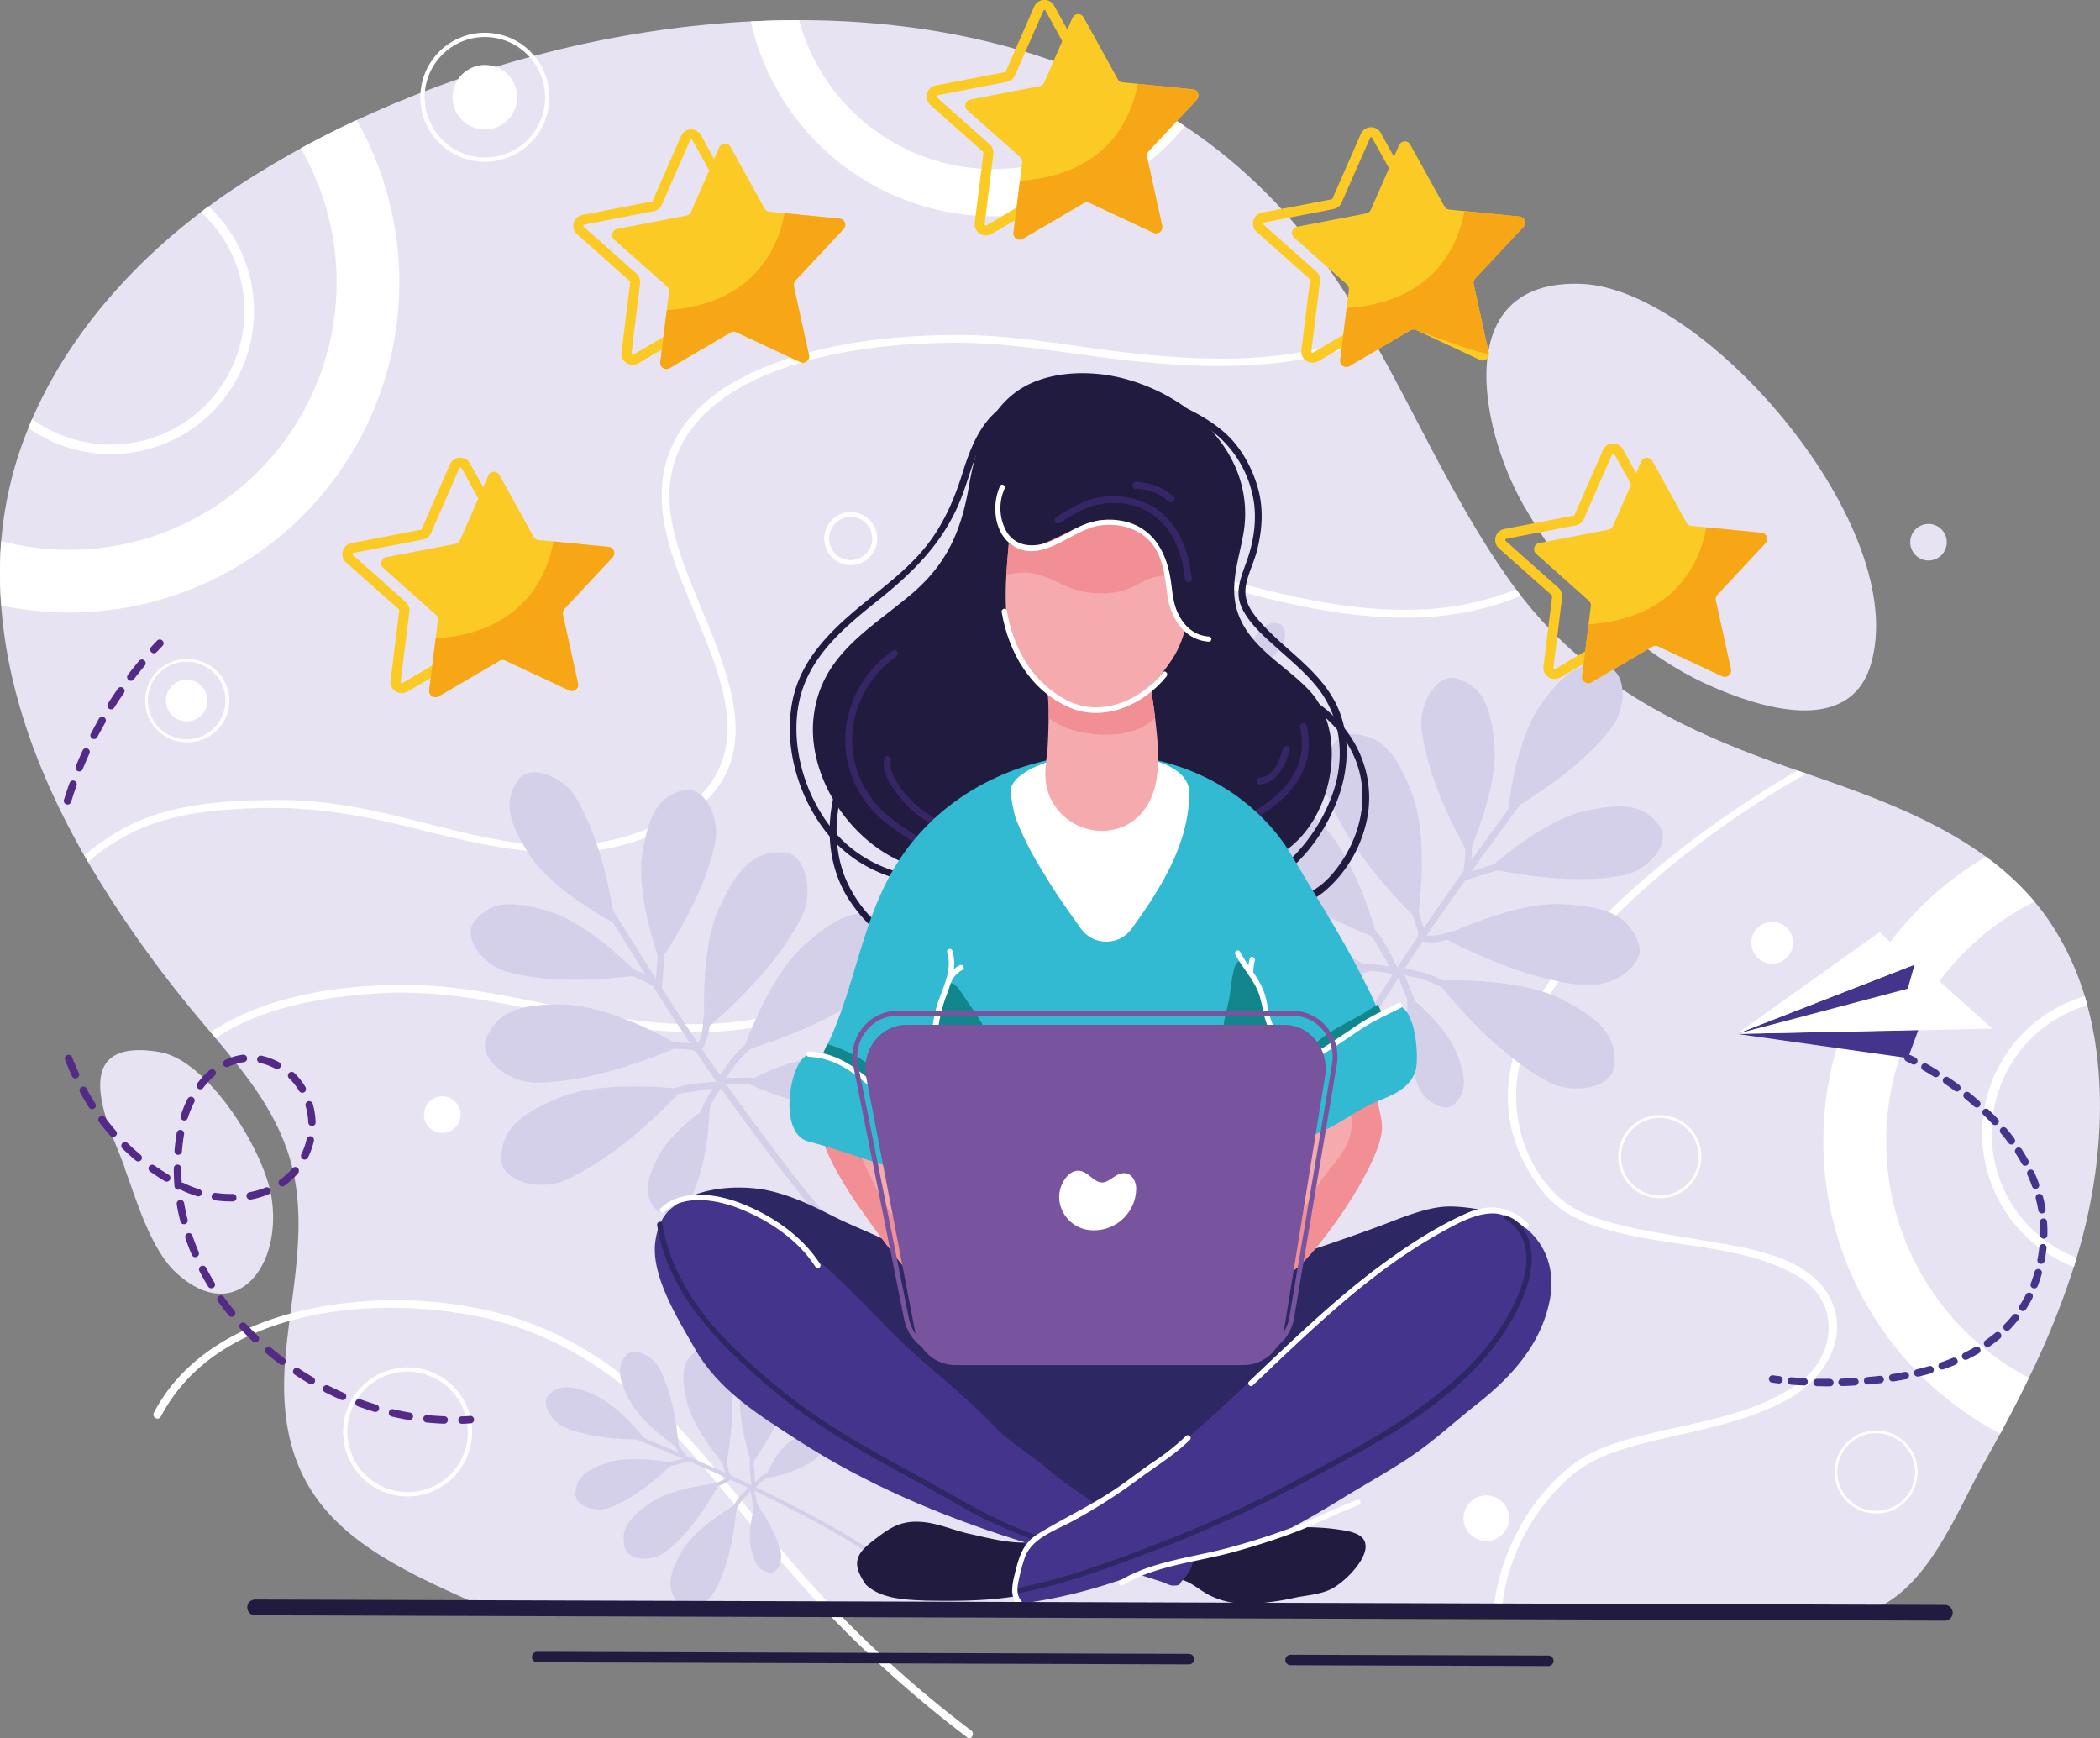 <svg xmlns="http://www.w3.org/2000/svg" viewBox="0 0 752.29 622.7"><rect x="0" y="0" width="752.29" height="622.7" fill="#808080" stroke="none"/><defs><style>.cls-1{fill:#e7e3f2;}.cls-2{fill:#fff;}.cls-3{fill:#d5d0e9;}.cls-4{fill:#2d2764;}.cls-5{fill:#211b40;}.cls-6{fill:#362665;}.cls-7{fill:#32bad2;}.cls-8{fill:#11878d;}.cls-9{fill:#f5aaae;}.cls-10{fill:#f18f94;}.cls-11{fill:#44348b;}.cls-12{fill:#78549e;}.cls-13{fill:#532a85;}.cls-14{fill:#fcca25;}.cls-15{fill:#f7a715;}</style></defs><g id="Layer_2" data-name="Layer 2"><g id="Main_design" data-name="Main design"><path class="cls-1" d="M747,439.22q-1.38,5.71-3.07,11.34c-.34,1.09-.67,2.18-1,3.27a295.54,295.54,0,0,1-16.09,39.72c-3.27,6.74-6.72,13.39-10.28,20q-2.85,5.24-5.77,10.43c-9.61,17.08-19.26,43-38.07,51.85-12.86,6.08-35.32,1.09-49,1.7-29.24,1.33-57.39.75-85.75.17l-2.94-.06c-18.22-.37-36.55-.73-55.34-.57-44.41.38-85.3-.39-129.71-.28-27.74.08-57.14-3.22-84.88-3.2-24.85,0-74.11,9.78-96.37,0-41.08-18.12-70.6-34.87-66.58-86.18,1.95-24.76,9.17-50.52.9-74.86-5.36-15.79-15.34-28.2-25.78-40.6-.6-.71-1.2-1.41-1.79-2.13-3.19-3.76-6.4-7.55-9.51-11.44a415.29,415.29,0,0,1-34.43-49.56l-1.37-2.36C14.33,278.63,2.75,248.5.43,216.91A156,156,0,0,1,.21,197.2c.06-1.12.13-2.24.23-3.36a136.22,136.22,0,0,1,9.74-40.56c.44-1.07.9-2.14,1.36-3.21C24.25,120.76,46.39,95.41,72,76c.91-.7,1.84-1.38,2.76-2.06q4-3,8.1-5.71,11.84-7.93,24.88-15.06,9.75-5.34,20.07-10.14C170.56,23.08,220,10.12,269,7.66q8.67-.44,17.29-.44c43.91,0,86.81,8.9,123.55,29.11q7.49,4.13,14.63,8.88A190.1,190.1,0,0,1,472,90.58a296.61,296.61,0,0,1,18.31,28.32l1.38,2.4c16.57,29.11,30.08,60.06,49.63,87.39l1.78,2.44,1.77,2.31c25.5,32.86,59.87,49.14,99,62.56l.52.18c.9.3,1.78.61,2.67.92h0c21.81,7.47,45.34,15.91,64.32,29.78A98.83,98.83,0,0,1,728.85,323a85.72,85.72,0,0,1,5.36,7.07,98.76,98.76,0,0,1,12.61,26.81c.33,1.08.64,2.16.93,3.27C754.71,385.71,753,414.27,747,439.22Z"/><path class="cls-2" d="M57.56,507.55c20.15-38.62,75.34-43.71,113.45-36,23.15,4.69,43.45,16.1,60.59,32.19,16.76,15.76,30.53,34.39,45.19,52a419.11,419.11,0,0,0,69.7,66.63c1.45,1.1,2.86-1.36,1.43-2.44a409.86,409.86,0,0,1-66.85-63.46c-15.51-18.48-29.84-38.2-47.48-54.76-16.72-15.71-36.49-27.23-59-32.31a151.24,151.24,0,0,0-64-.45c-22.48,4.76-44.48,16.05-55.47,37.12-.84,1.61,1.6,3,2.44,1.42Z"/><path class="cls-3" d="M241.3,524s-15-3-23.79,0-11,6-11.37,10.8,7.44,7.08,12.2,5.3S230.78,534.3,241.3,524Z"/><path class="cls-3" d="M231.24,515.65s-9.64-12.24-18.51-16.07-12.54-3.26-16-.06,1.06,10.05,5.95,12S216.18,515.85,231.24,515.65Z"/><path class="cls-3" d="M257.8,531.3s-16.82,1.32-25.28,7.35-9.94,9.91-8.82,15.31,10.06,5.48,14.58,2.06S249.75,545.85,257.8,531.3Z"/><path class="cls-3" d="M264,538.71s-14.56,8-19.76,17.06-5,13.29-1.85,17.9,11.18,1.1,13.88-3.93S262.51,555.6,264,538.71Z"/><path class="cls-3" d="M270.69,538.11s-3.11,9.65-1.77,16,3.12,8.3,6.31,9.22,5.25-4,4.42-7.45S276.75,546.69,270.69,538.11Z"/><path class="cls-3" d="M243.21,519s-12.94-8.55-17.54-17.13-4.39-12.35-1.57-16.15,10,.11,12.35,4.86S242,503.84,243.21,519Z"/><path class="cls-3" d="M260,525.5s-11.58-13.08-14-23.62-1.08-14.47,3.16-17.65,10.88,3.19,12.06,9S263.29,509,260,525.5Z"/><path class="cls-3" d="M269.29,524.47s-5.7-16.38-3.82-26.81,4.71-13.41,9.95-14.56,8.95,7.24,7.77,12.89S278.88,511,269.29,524.47Z"/><path class="cls-3" d="M273.87,529.74s3.79-9.36,8.82-13.1,7.54-3.89,10.47-2.27,1.36,6.72-1.44,8.68S283.76,527.77,273.87,529.74Z"/><path class="cls-3" d="M225.42,513c17.64,7.22,35.26,14.57,52.36,23.16,15.41,7.75,32.83,16.71,45.84,28.39.7.63-.28,1.63-1,1-12.9-11.58-30.25-20.47-45.54-28.15-17-8.54-34.49-15.84-52-23-.86-.35-.53-1.74.34-1.38Z"/><path class="cls-3" d="M241.51,515.68c1.61,1.61,2.58,3.7,4.15,5.34a.7.7,0,1,1-1,1c-1.58-1.64-2.55-3.73-4.15-5.34a.7.7,0,1,1,1-1Z"/><path class="cls-3" d="M237.47,524.31l8.87-2.16c.88-.21,1.29,1.19.4,1.41l-8.86,2.16c-.89.21-1.29-1.19-.41-1.41Z"/><path class="cls-3" d="M255.36,531.32a10.14,10.14,0,0,0,5.32-2.37c.62-.65,1.66.39,1,1a11.45,11.45,0,0,1-6,2.73c-.9.15-1.31-1.26-.4-1.41Z"/><path class="cls-3" d="M259.68,522.29a24.57,24.57,0,0,1,1,3.11c.18.63.63,2.71,1,2.92a.71.71,0,1,1-.69,1.23c-.82-.45-1.11-1.86-1.36-2.66a35.19,35.19,0,0,0-1.21-3.9c-.38-.85.84-1.56,1.22-.7Z"/><path class="cls-3" d="M261.76,541.18a35.9,35.9,0,0,1,3-4.77c1-1.34,2.5-2.35,3.4-3.8.47-.78,1.73,0,1.25.75a23.55,23.55,0,0,1-3,3.39,26.13,26.13,0,0,0-3.36,5.18c-.43.8-1.69,0-1.26-.75Z"/><path class="cls-3" d="M270.36,521.6c-.46,1.82-.15,3.83-.08,5.71s.28,3.81.5,5.71c.12.93-1.32.87-1.43,0-.44-3.68-1.29-8.21-.38-11.79.23-.88,1.62-.47,1.39.42Z"/><path class="cls-3" d="M270.09,540.18c-.56-2.38-.91-4.78-1.56-7.14a.71.71,0,0,1,1.37-.34c.65,2.36,1,4.77,1.57,7.14a.71.71,0,0,1-1.38.34Z"/><path class="cls-3" d="M276.2,528.74a9.19,9.19,0,0,0-3.59,2.3,12.39,12.39,0,0,0-2.7,3c-.44.79-1.69,0-1.25-.76a13.58,13.58,0,0,1,3.22-3.58,9.87,9.87,0,0,1,3.92-2.39c.88-.21,1.29,1.19.4,1.4Z"/><path class="cls-2" d="M491.73,121.3c-27.85,12.23-62.55,10.92-92.28,7.28-19.68-2.4-38.8-6-58.71-5.79-21,.22-42.71,2.66-62.54,10-17.78,6.61-35.18,18.86-38,39-1.58,11.32,1.79,22.4,5.74,32.9,4.48,11.9,10,23.42,13.8,35.58,3.2,10.24,5.41,21.6,2.21,32.12-3.73,12.25-14.18,20.05-25.28,25.36C207,312,176,303.5,145.78,296.08c-16.63-4.08-33-6.9-50.2-6.62-15.47.23-31.36,1.36-45.72,7.58a74,74,0,0,0-18.29,11.73l-1.37-2.36C37.79,300.11,46,295,55.76,291.83,70,287.25,85.2,286.65,100,286.59c16.07-.08,31.71,3.12,47.25,7,15.8,3.9,31.67,8.41,48,9.27,17.46.9,35.08-3,49.68-12.95,11.18-7.59,16.65-19,15.56-32.43-1-12.48-6.11-24.46-10.82-35.92-7.9-19.21-18.19-40.83-9.05-61.48,7.52-17,25.32-26.4,42.21-31.79,19.89-6.35,41.24-8.41,62-8.28,20.35.13,40.09,4.26,60.27,6.46,24.32,2.65,49.82,3.64,73.57-3.26a88.15,88.15,0,0,0,11.59-4.26Z"/><path class="cls-2" d="M544.91,213.44a106.83,106.83,0,0,1-37.69,7.79c-26.33.71-52.28-6.18-77.37-13.41-13.7-4-27.59-8.25-42-8.7a63.49,63.49,0,0,0-38.84,11.45c-10.2,7.18-18.14,17.92-13.32,30.78,2.19,5.86,5.94,11,8.49,16.69a67.4,67.4,0,0,1,4.51,15c7.78,41.95-24.48,77.64-62.05,90.76-23.6,8.23-48.48,6.82-72.68,2.37-25.81-4.76-51.34-11.94-77.84-10.36C116.75,357,94,360.51,77.3,371.9c-.6-.71-1.2-1.41-1.79-2.13,18.72-12.72,44.29-16.56,66.32-17,25.85-.52,50.81,6.84,76,11.24,26.13,4.56,52.92,4.62,77.42-6.71,19.35-9,36.66-23.9,45.67-43.51a67,67,0,0,0,6-32.41c-.84-12.13-5.36-22.15-10.94-32.74-4.81-9.11-6.72-18.52-1.06-27.76,5.36-8.72,14.68-15,23.85-19.07,25.47-11.41,52.29-2.19,77.52,4.93,23,6.5,46.79,12.32,70.87,11.68a104.4,104.4,0,0,0,35.92-7.28Z"/><path class="cls-2" d="M578.21,192c-1.45,1.37-2.94,2.68-4.45,3.95a1.34,1.34,0,0,1-.23-2.13c1-.93,2.06-1.69,2.31-3.19Z"/><path class="cls-2" d="M640.81,501.07c-16.52,9.26-36.1,11.67-54.13,16.52-9.14,2.46-17.38,5.44-24.59,11.78a73.76,73.76,0,0,0-22.63,38.23A55.6,55.6,0,0,0,538,577.67l-2.94-.06a68.84,68.84,0,0,1,4.62-20.28c4.88-12.75,13-24.54,23.93-32.83,6.84-5.19,15-7.7,23.19-9.86,18.59-4.92,39.91-7.17,56.17-18.21,7.45-5.05,12.39-12.48,12.09-21.71-.28-8.6-5.54-14.74-12.9-18.64-17.23-9.14-38.58-9.4-57.33-13.39-8.34-1.77-17.12-4-24.34-8.72-7-4.58-12.24-12.37-15.67-19.89-16.71-36.56,15.12-73.32,40.6-96.08a361.38,361.38,0,0,1,53.45-39c1.66-1,3.34-2,5-3l.52.18c.9.3,1.78.61,2.67.92-26.16,14.87-50.93,33.08-71.61,54.31-13.25,13.6-26,29.71-30.71,48.45-4.4,17.3.37,36.74,13.75,49.06,6.31,5.79,15.26,8.29,23.38,10.22,9.59,2.28,19.38,3.64,29.08,5.32,14.53,2.51,35.71,5.18,44,19.37C663.35,478.31,653.74,493.81,640.81,501.07Z"/><path class="cls-3" d="M436,246.87s4.81-8.6,4.75-14.78-1.39-8.22-4.25-9.54-5.78,3-5.65,6.35S431.88,238,436,246.87Z"/><path class="cls-3" d="M443.07,242.54s9.33-3.15,13.43-7.78,4.49-7,3.24-9.93-6.28-1.66-8.45.93S446,233.15,443.07,242.54Z"/><path class="cls-3" d="M428.28,255.42s2.57-10.75.62-17.39-4-8.46-7.49-9-5.33,5-4.16,8.58S421.09,247.07,428.28,255.42Z"/><path class="cls-3" d="M422.56,257.55s-1.92-10.89-6.35-16.2-7-6.17-10.46-5.29-2.91,6.69-.41,9.53S412.64,252.74,422.56,257.55Z"/><path class="cls-3" d="M421.57,261.85s-5.21-4.15-9.33-4.79-5.64,0-6.84,1.78,1.36,4.19,3.62,4.47S415.17,263.63,421.57,261.85Z"/><path class="cls-3" d="M438.61,249.2s7.78-6.07,13.89-6.94,8.34.12,10.08,2.75-2.07,6.16-5.42,6.55S448.05,251.94,438.61,249.2Z"/><path class="cls-3" d="M431.34,258.15s10.23-4.17,17.09-3.25,9,2.67,10,6-4.11,6-7.84,5.42S440.69,264,431.34,258.15Z"/><path class="cls-3" d="M430.1,264.13s11,.24,17,3.82,7.16,6,6.81,9.53-6.17,3.89-9.35,1.85S436.36,273.2,430.1,264.13Z"/><path class="cls-3" d="M426,265.76s4.9,4.51,6.15,8.49.84,5.58-.72,7-4.34-.7-5-2.89S425.21,272.35,426,265.76Z"/><path class="cls-3" d="M445.08,239c-7.85,9.22-19.65,22.38-28.22,31l.61.71c8.62-8.63,20.47-21.85,28.38-31.13C446.24,239.09,445.47,238.56,445.08,239Z"/><path class="cls-3" d="M441,248.91c-1.3.63-2.76.75-4.06,1.35a.47.47,0,0,1-.41-.84c1.31-.6,2.77-.72,4.06-1.35a.47.47,0,0,1,.41.84Z"/><path class="cls-3" d="M436.58,244.41c-.16,2-.31,4-.47,6a.47.47,0,0,1-.93-.08q.22-3,.47-6a.47.47,0,0,1,.93.07Z"/><path class="cls-3" d="M428.76,253.9a6.92,6.92,0,0,0,.36,3.85.47.47,0,0,1-.84.41,7.9,7.9,0,0,1-.46-4.33c.09-.6,1-.53.94.07Z"/><path class="cls-3" d="M433.35,258.67a16.16,16.16,0,0,1-2.09-.09c-.41,0-1.76-.23-2,0-.45.41-1.05-.3-.61-.71s1.35-.26,1.88-.23a20.61,20.61,0,0,0,2.6.15c.59,0,.78.88.18.92Z"/><path class="cls-3" d="M421.51,255.6a24.24,24.24,0,0,1,2.29,3,32.94,32.94,0,0,0,1.62,3c.37.47-.34,1.08-.71.61a16.6,16.6,0,0,1-1.45-2.65,17.79,17.79,0,0,0-2.46-3.28.47.47,0,0,1,.71-.61Z"/><path class="cls-3" d="M431.62,265.46a13,13,0,0,0-3.43-1.37c-1.17-.4-2.36-.71-3.56-1-.58-.14-.26-1,.32-.87,2.31.57,5.22,1.09,7.2,2.48a.47.47,0,0,1-.53.77Z"/><path class="cls-3" d="M420.44,261c1.55.2,3.08.54,4.63.68a.47.47,0,0,1-.07.93c-1.56-.14-3.08-.48-4.63-.68-.59-.07-.52-1,.07-.93Z"/><path class="cls-3" d="M426.13,267.44a6.31,6.31,0,0,0-.67-2.76,8.33,8.33,0,0,0-1.29-2.38.47.47,0,0,1,.71-.6,9.42,9.42,0,0,1,1.53,2.82,7.07,7.07,0,0,1,.65,3,.47.47,0,0,1-.93-.07Z"/><path class="cls-3" d="M236.37,344.49s-8.77-23.49-6.22-39,6.67-20.16,14.39-22.36,13.37,9.74,11.75,18.16S250.24,323.68,236.37,344.49Z"/><path class="cls-3" d="M220.35,330.88s-22.26-11.55-30.76-24.76-8.56-19.43-4.32-26.24,16.45-1.73,20.89,5.6S216.69,306.14,220.35,330.88Z"/><path class="cls-3" d="M252.55,369s-2.31-28,5.16-44,13.34-19.72,22.33-19.75,11.46,14.58,7.15,23.17S273.85,350.77,252.55,369Z"/><path class="cls-3" d="M266.11,376.56s9-26.62,22.24-38.28,20.08-12.78,28.35-9.22,4.71,17.94-2.67,24.1S292.91,368.32,266.11,376.56Z"/><path class="cls-3" d="M266.91,387.76s14.71-8.43,25.33-8.43,14.18,2.24,16.5,7.14-5,10-10.83,9.83S282.32,394.73,266.91,387.76Z"/><path class="cls-3" d="M229,349.34s-17.2-18.26-32.22-22.83-21-2.93-26.42,3,2.82,16.3,11.09,18.57S204.17,352.57,229,349.34Z"/><path class="cls-3" d="M243.79,374.68s-24.11-14.46-41.72-14.82-23.58,3.24-27.58,11.3,8,16.73,17.62,16.66S218,385.72,243.79,374.68Z"/><path class="cls-3" d="M244.58,390.19s-27.88-3.67-44.17,3-20.35,12.37-20.82,21.35,14,12.16,22.8,8.26S225.33,410.58,244.58,390.19Z"/><path class="cls-3" d="M254.27,395.87s-14.07,9.46-18.77,19-4.26,13.71-.89,17.95,11.18-.09,13.6-5.35S253.7,412.76,254.27,395.87Z"/><path class="cls-3" d="M214.51,322.27c16.28,26.41,32.75,52.75,51.1,77.79,16.54,22.58,35.56,48,57.78,65.3,1.21.94,2.56-1,1.35-1.95-22-17.14-40.93-42.51-57.33-64.9-18.23-24.88-34.59-51-50.77-77.28-.79-1.29-2.94-.26-2.13,1Z"/><path class="cls-3" d="M223.1,347.7c3,2.09,6.64,2.95,9.69,5,1.27.84,2.62-1.12,1.35-2-3-2-6.68-2.88-9.69-5a1.19,1.19,0,0,0-1.35,1.95Z"/><path class="cls-3" d="M235.93,338.1l-1.14,15.28a1.19,1.19,0,0,0,2.37.17l1.14-15.27a1.19,1.19,0,0,0-2.37-.18Z"/><path class="cls-3" d="M251.93,365c0,3-.62,7-2.4,9.55-.9,1.25,1.06,2.59,1.95,1.35,2-2.82,2.8-7.32,2.82-10.72,0-1.52-2.36-1.71-2.37-.18Z"/><path class="cls-3" d="M238.54,375.19a38.78,38.78,0,0,0,5.28.6c1.05.09,4.51.1,5,.66.95,1.2,2.75-.35,1.81-1.55s-3.29-1.17-4.64-1.31a58,58,0,0,1-6.6-.63c-1.48-.33-2.29,1.9-.8,2.23Z"/><path class="cls-3" d="M269.49,372.08a60.58,60.58,0,0,0-6.89,6.51c-1.88,2.18-3.12,4.91-5.23,6.88-1.12,1,.43,2.84,1.55,1.8,1.89-1.76,3.13-4,4.66-6.1a46,46,0,0,1,7.46-7.29,1.19,1.19,0,0,0-1.55-1.8Z"/><path class="cls-3" d="M240.25,392.94c2.79-1.38,6.11-1.58,9.15-2.12s6.22-.85,9.34-1.14c1.52-.14,1.06-2.47-.46-2.33-6,.55-13.56.73-19.08,3.46a1.19,1.19,0,0,0,1.05,2.13Z"/><path class="cls-3" d="M270.08,386.07c-4-.1-7.94.16-11.91-.1a1.19,1.19,0,0,0-.18,2.37c4,.26,7.94,0,11.91.1,1.53,0,1.71-2.33.18-2.37Z"/><path class="cls-3" d="M253.28,400c.16-2.35,1.57-4.72,2.75-6.68a22.06,22.06,0,0,1,4.16-5.47,1.19,1.19,0,0,0-1.55-1.8,24.55,24.55,0,0,0-4.92,6.52c-1.26,2.19-2.64,4.67-2.81,7.25a1.19,1.19,0,0,0,2.37.18Z"/><path class="cls-3" d="M533.42,311.15s18.8-17.15,34.36-20.62,21.51-1.35,26.5,5.08-4.1,16.28-12.65,17.94S558.26,316.33,533.42,311.15Z"/><path class="cls-3" d="M540.17,290.91s2.45-25.34,11.67-38.34,15-15.42,23.07-14,7.87,14.83,2.64,21.79S562.08,278.09,540.17,290.91Z"/><path class="cls-3" d="M516.46,335.66s25.52-12.78,43.36-11.78,23.62,5.09,27,13.55-9.39,16.31-19.11,15.5S541.69,348.82,516.46,335.66Z"/><path class="cls-3" d="M514.48,351.29S543,349.73,559,357.75s19.63,14.07,19.42,23.2-15.11,11.23-23.71,6.61S532.39,373.41,514.48,351.29Z"/><path class="cls-3" d="M504.23,356.29S517.74,367,521.76,377s3.26,14.2-.47,18.24-11.32-.95-13.36-6.47S503.5,373.44,504.23,356.29Z"/><path class="cls-3" d="M526.05,306s10.68-23.1,9.3-39-5.2-20.92-12.84-23.74-14.28,8.83-13.29,17.47S513.62,283.88,526.05,306Z"/><path class="cls-3" d="M507.8,329.57s4.49-28.18-1.85-44.9-12-21-21.07-21.7-12.73,13.87-9,22.9S487.64,309.48,507.8,329.57Z"/><path class="cls-3" d="M493.49,336.18s-7.1-27.64-19.56-40.46-19.35-14.47-28-11.51-6.15,17.79.84,24.59S467,325.77,493.49,336.18Z"/><path class="cls-3" d="M491.81,347.45s-14.23-9.66-25-10.48-14.52,1.17-17.24,6,4.32,10.49,10.19,10.78S475.69,353.32,491.81,347.45Z"/><path class="cls-3" d="M546.06,282.15c-18.7,25.33-37.27,50.82-53.91,77.58-15,24.12-31.75,51.66-39.61,79.13-.43,1.5,1.93,2,2.36.53,7.79-27.25,24.52-54.63,39.4-78.55,16.52-26.59,35-51.91,53.55-77.07.92-1.24-.86-2.87-1.79-1.62Z"/><path class="cls-3" d="M525.36,299.87c-.81,3.63-.25,7.37-1,11a1.21,1.21,0,0,0,2.36.53c.74-3.64.18-7.38,1-11a1.21,1.21,0,0,0-2.36-.52Z"/><path class="cls-3" d="M539.27,308.32,524.45,313a1.21,1.21,0,0,0,.73,2.3L540,310.62a1.21,1.21,0,0,0-.73-2.3Z"/><path class="cls-3" d="M520,333.56c-2.83,1.12-6.87,2.09-9.9,1.35a1.21,1.21,0,0,0-.53,2.35c3.42.84,7.95-.13,11.16-1.4,1.44-.57.72-2.87-.73-2.3Z"/><path class="cls-3" d="M505.32,324.81a40.42,40.42,0,0,0,1.44,5.2c.32,1,1.62,4.29,1.26,4.92-.77,1.35,1.37,2.45,2.14,1.11s-.14-3.54-.52-4.87a58.15,58.15,0,0,1-1.91-6.45c-.25-1.51-2.66-1.43-2.41.09Z"/><path class="cls-3" d="M520,352.78a62.74,62.74,0,0,0-8.74-4c-2.76-.95-5.81-1.08-8.46-2.32-1.41-.66-2.52,1.48-1.11,2.14,2.37,1.11,5,1.41,7.51,2.08a46.94,46.94,0,0,1,9.69,4.26,1.21,1.21,0,0,0,1.11-2.14Z"/><path class="cls-3" d="M489.26,333.14c2.36,2.12,3.8,5.17,5.46,7.83s3.16,5.52,4.61,8.36c.71,1.37,2.73.05,2-1.32-2.8-5.48-5.82-12.49-10.48-16.66a1.2,1.2,0,0,0-1.61,1.79Z"/><path class="cls-3" d="M507,358.64c-1.41-3.78-3.16-7.42-4.42-11.25a1.21,1.21,0,0,0-2.3.73c1.26,3.83,3,7.47,4.42,11.25.54,1.45,2.84.72,2.3-.73Z"/><path class="cls-3" d="M487.51,348.11c2.27-.74,5-.31,7.33.06a21.66,21.66,0,0,1,6.72,1.85,1.21,1.21,0,0,0,1.11-2.14,24.63,24.63,0,0,0-8-2.17c-2.54-.36-5.4-.72-7.89.1a1.21,1.21,0,0,0,.73,2.3Z"/><path class="cls-1" d="M545.51,180.51l.4.7c15.47,26.93,37.76,51.44,66.28,64.26,17.32,7.79,50,18.56,57.91-7.14,15.09-49.2-59.16-135-103.59-136.64C519.72,99.91,530,152.9,545.51,180.51Z"/><path class="cls-1" d="M44.83,419c3.74,9.77,8.93,28.59,18.6,37.24,21.44,19.17,38.07-3.3,33.73-28-3-16.76-22.72-48.47-40-51.39C19.14,370.44,43.37,411.62,44.83,419Z"/><path class="cls-4" d="M235.52,441c4.87-15.94,28.14-17.22,40.21-14.43,8.23,1.9,15.32,5.34,22.85,9.17,8.11,4.12,16.78,7.05,24.72,11.73A136.31,136.31,0,0,0,387,466.69c19.78.79,41.19-5.17,59.78-11.31,15.77-5.21,31.8-10.36,47.43-16.17,7.22-2.69,16.41-6.73,24.14-7,9.35-.32,31.13,3.73,30.6,13.58-1.48,27.43-47.93,49.46-68.43,61.4-13,7.54-26.07,14.84-39,22.42-9.15,5.37-19,9.42-29.54,10.44-20.47,2-42.15-7.27-59.48-17.35-21.35-12.41-39.72-29.06-59.83-43.51C284.64,473.38,276.11,469.44,235.52,441Z"/><path class="cls-5" d="M355.35,308.47c-2.91.93-5.78,2-8.75,2.64-29.9,6.82-58.69-26.22-55.08-54.73,2.73-21.58,19.63-30.66,34.7-43.31,12.87-10.82,18.11-22.66,20.91-39.07,2.06-12,5.95-25,15.93-32.89,10.39-8.21,26.44-8.8,38.88-5.67,16.3,4.09,32.11,14.66,39.73,30a41.46,41.46,0,0,1,3.78,25.64c-1.77,10.2-5.75,20.14-1.29,30.34,4.89,11.2,16.25,17,24.43,25.45,9.85,10.15,10.32,26.45,5.55,39.31-13.78,37.15-58.41,26.71-89.23,21.93-7.82-1.21-15.81-2.67-23.59-1.2A49,49,0,0,0,355.35,308.47Z"/><path class="cls-5" d="M368.65,142.24c-14.46,2-20,14.82-23.88,27.32-2.73,8.74-6.21,16.95-11.66,24.36s-12.72,13.35-19.92,19.15c-12.59,10.13-25.72,21-29.22,37.61-3.4,16.12,1.78,34.28,11.8,47.17s25.46,19.07,41.66,19.21a1.22,1.22,0,0,0,0-2.44c-14.44-.13-28.28-5.06-38-16.1-10.8-12.32-16.55-31-13.14-47.19,3.46-16.41,16.68-27,29.07-36.92,12.16-9.79,22.53-20.2,28.54-34.9,5.63-13.74,7.46-32.38,25.36-34.91,1.55-.22.89-2.58-.65-2.36Z"/><path class="cls-5" d="M335.47,246.13c-32,6.06-48.86,50-31,76.67,5.9,8.77,15.09,17.61,26.38,17.11,1.57-.07,1.58-2.52,0-2.45-12.13.54-22.52-11-27.27-21.2-4.06-8.7-4.74-18.74-3-28.1,3.43-18.38,16.35-36.05,35.49-39.67,1.55-.3.89-2.66-.65-2.36Z"/><path class="cls-5" d="M416.22,145c6.85,2.9,13.83,6,19.63,10.79a39.16,39.16,0,0,1,12.31,19.34c2.32,7.89,1.54,16.28-.91,24-1.87,5.93-5.3,12.06-2.53,18.29,2.61,5.89,8.2,10.65,12.88,14.86s9.52,8.25,13.58,13.08c9.71,11.56,11.06,27.1,5.48,40.95a61.71,61.71,0,0,1-17,23.93,62.45,62.45,0,0,1-11.4,7.52c-2.86,1.48-5.52,2.94-7.48,5.55-.95,1.26,1.18,2.48,2.12,1.24,2.34-3.11,6.3-4.35,9.56-6.23a60.51,60.51,0,0,0,24.43-26.7c6.2-12.33,7.94-27.74,1.31-40.29-6.39-12.09-18.72-19.08-27.39-29.25-3.14-3.69-5.4-7.42-4.45-12.48.79-4.26,2.88-8.18,3.94-12.38,1.81-7.09,2.38-14.48.53-21.63-2-7.57-6.06-15.16-11.91-20.42-6.2-5.56-13.88-9.11-21.48-12.33-1.44-.61-2.69,1.5-1.24,2.11Z"/><path class="cls-6" d="M319.81,233.06c-12.24,8.65-19,23.3-16.5,38.25a38,38,0,0,0,10,19.78c6.37,6.71,15.42,10.18,21.38,17.32,1,1.21,2.73-.53,1.73-1.73-5-6-12.08-9.32-18-14.19a35.92,35.92,0,0,1-12.08-18.8c-3.74-14.66,2.53-29.9,14.74-38.52,1.27-.9.05-3-1.24-2.11Z"/><path class="cls-6" d="M316.8,271.73c-1.3,5.4,3,10.57,6.14,14.54,4.67,6,11.07,9.15,17.68,12.54,1.4.72,2.64-1.39,1.23-2.11-5.26-2.7-10.78-5.22-15-9.54-3.18-3.3-8.92-9.85-7.74-14.78.37-1.53-2-2.18-2.36-.65Z"/><path class="cls-6" d="M465.7,260.55c4.05,16.91-9.7,27.51-23.51,33.7-1.43.64-.19,2.75,1.24,2.11,14.95-6.7,28.95-18.43,24.63-36.46-.37-1.53-2.73-.88-2.36.65Z"/><path class="cls-5" d="M425.27,244c13,0,26.59.49,38.59,6C475.68,255.4,485.19,266,487.52,279c2.22,12.42-2.44,25.14-10.61,34.48-8.7,9.94-21.9,10.82-32.68,17.35-1.34.82-.11,2.94,1.24,2.12,9.26-5.61,20.69-6.76,29.17-13.78a46.11,46.11,0,0,0,15-25.37c4.28-20.44-8.22-39.53-27.09-47.1-11.78-4.73-24.73-5.21-37.26-5.24a1.23,1.23,0,0,0,0,2.45Z"/><path class="cls-7" d="M489,385.67c-3,2.64-7.1,7.61-11.13,8.54S470.89,392,467,391.7c-17.3-1.45-35.09,7.63-51.58,11.84-21.78,5.57-45.05,10.63-67.61,10.57-10.23,0-20.34,1.41-30.26-1.62-7-2.14-18.29-6.1-23.73-11.31-9.25-8.84-.08-20.65,4-30,10.07-23.1,12-47.7,28-68.29,30.48-39.26,94.88-45.07,129.15-7a65.82,65.82,0,0,1,7.9,10.79c8.06,13.72,16.74,27.09,24.05,41.25C493.2,360.26,501.7,374.47,489,385.67Z"/><path class="cls-2" d="M362,282.65a9.52,9.52,0,0,1,3.23-4.53,25.15,25.15,0,0,1,5.57-3.39,57.27,57.27,0,0,1,11.25-3.61,50.69,50.69,0,0,1,13.88-.8c2.34.15,4.68.41,7,.73,9.28.19,22.33,3.45,23.14,12.43,0,18.36-9.83,34.27-20.71,49.24a11.18,11.18,0,0,1-18.16-.1c-4.32-6.07-8.76-12.19-12.7-18.84-1.37-2.19-2.7-4.41-4-6.67a108.07,108.07,0,0,1-6.73-14.24A52.48,52.48,0,0,1,362,282.65Z"/><path class="cls-8" d="M335.2,374.46c-.16-5.41,1.6-10.46,2.58-15.63,1.31-6.92,2.68-9.58,7.33-2.22,2.09,3.33,10.06,13.4,9.12,17.32S340.87,380,335.2,374.46Z"/><path class="cls-8" d="M438.21,370.15c-.13-4.38,1.33-8.32,2.15-12.51.43-2.17,1.12-11.76,3-13,5.38-3.54,12.46,20.27,12.53,24,.07,4.44-1.48,3.69-6.16,4.59C446.78,373.85,443.05,375,438.21,370.15Z"/><path class="cls-9" d="M463,455.4c-3.27,2.18-6.8,5.11-10.48,7.16a21.53,21.53,0,0,1-4.14,1.83,19.25,19.25,0,0,1,1.67-4.74c1.59-3.61,4.14-8.67,6.82-13.84,4.85-9.39,10.1-19.17,10.78-21.36a63.84,63.84,0,0,0,2.51-12.71c.91-8.53,5.59-15.43,11.91-22.48,2.55-2.86,5.38-5.74,8.32-8.77.51,7.53,3.9,14.9,4.64,22.41C496.17,414.9,472.06,449.35,463,455.4Z"/><path class="cls-9" d="M336.07,446c-.58,4.23-1.55,8.36-2.15,12.57a48.66,48.66,0,0,0-.5,5.56c0,.1,0,.2,0,.3a2.09,2.09,0,0,1-.22-.2c-7.55-6.55-25.72-31.59-30.65-39.83-3.49-5.85-9.46-16.2-8.71-23.18,3.84,1.25,7.06,3.53,10.21,5.45a26.74,26.74,0,0,0,5.31,2.63c4,1.32,12.6,1.57,15.25,5.06C327,417.53,336.56,442.32,336.07,446Z"/><path class="cls-5" d="M422.69,565.81c3.58.55,6.91,3.69,10.11,5.39,5.31,2.81,10.67,3.52,16.64,3.23a94.92,94.92,0,0,0,14.46-2.1c4.32-.9,9.55-1.16,13.5-3.38,4.26-2.4,10-8.14,11.46-12.85,2-6.7-5.09-7.59-10.14-8.29-9.8-1.37-21.76-.62-31.46.33-5.89.59-11.55,1.55-17.41,2.17C423.2,551,417.69,551.79,422.69,565.81Z"/><path class="cls-5" d="M375.72,551.17c-9.68,3.1-18.7.43-28.45-1.72-6-1.33-11.62-4-17.77-4.31-6.88-.35-10.64,2.1-16,6.21s-8.46,7.24-5,13.59a23.42,23.42,0,0,0,1.75,2.79c4.57,4.19,11,5.09,17.55,5.47l3.93.18c12.55.19,24.62.19,37.45-2.56a19.23,19.23,0,0,0,3.27-1.64,18.83,18.83,0,0,0,3.09-2.42,13.27,13.27,0,0,0,2.24-2.48C380.19,560.75,380.21,556.42,375.72,551.17Z"/><path class="cls-10" d="M463,455.4c-3.27,2.18-6.8,5.11-10.48,7.16a5.45,5.45,0,0,1-2.47-2.91c-1.3-3.88,2.65-9.17,6.82-13.84,2.59-2.91,5.26-5.59,6.8-7.55,3.73-4.75,6-10.34,9.46-15.19,3-4.32,7.1-8.32,9.4-13.15,2.74-5.77,2.25-14.18-.46-20.66,2.55-2.86,5.38-5.74,8.32-8.77.51,7.53,3.9,14.9,4.64,22.41C496.17,414.9,472.06,449.35,463,455.4Z"/><path class="cls-10" d="M334.74,462.93a2.42,2.42,0,0,1-1.32,1.16,1.15,1.15,0,0,1-.23.1c-7.55-6.55-25.72-31.59-30.65-39.83-3.49-5.85-9.46-16.2-8.71-23.18,3.84,1.25,7.06,3.53,10.21,5.45a32,32,0,0,1,2.71,4c1.75,3.48,3.24,7.1,4.91,10.54A129,129,0,0,0,322.8,440c1.59,2.2,8.55,12.31,11.12,18.56C334.74,460.52,335.12,462.1,334.74,462.93Z"/><path class="cls-8" d="M495.64,364.88c-4.64,3.39-11.05,4.79-15.93,7.89s-11.95,5-15.77,9.42c7.51-11.3,16.22-14.36,24.11-18.93,1.1-.63,3.46-2.4,5.55-3.42.42.82.81,1.66,1.16,2.55S495.4,364.07,495.64,364.88Z"/><path class="cls-8" d="M321.41,398.27c-2.1-3.56-6.35-6.13-9.51-8.7-4.11-3.31-8.17-7.41-12.65-9.69a7.12,7.12,0,0,0-5.15-.6c.75-1.76,1.5-3.51,2.24-5.27a52,52,0,0,1,8.7,3.47C311.72,381,319.25,386.19,321.41,398.27Z"/><path class="cls-7" d="M455.93,390a2.55,2.55,0,0,1,.6-.58c4-3.07,7.46-6.71,11.63-9.53,6.28-4.24,12.16-8.89,18.71-12.73,3.44-2,7.11-3.51,10.62-5.37.89-.47,2.2-1.68,3.31-1.51,6.41.95,7.77,19.22,6.16,23.69-2.31,6.38-8.5,8.38-14.2,10.83-7.32,3.15-13.55,8.42-21,11.27a13.6,13.6,0,0,1-6,1.11c-7-.65-9.34-10.38-10-16a2.1,2.1,0,0,1,.07-1Z"/><path class="cls-7" d="M327.14,418.9a.43.43,0,0,1,0,.07,1.09,1.09,0,0,1-.84.32,18.54,18.54,0,0,1-6.58-1c-10.14-3-19.94-6.72-30.2-9.42-9.89-2.6-7.27-23.63-2.16-29.48,4.29-4.92,12.13-.38,16.12,2.89,4.9,4,10,7.83,14,12.75,5.59,6.8,8.12,14.56,9.73,23.08A1.3,1.3,0,0,1,327.14,418.9Z"/><path class="cls-2" d="M540.63,543.85a8.17,8.17,0,1,1-8.17-8.16A8.17,8.17,0,0,1,540.63,543.85Z"/><path class="cls-2" d="M642.35,337.71a7.48,7.48,0,1,1-7.47-7.47A7.47,7.47,0,0,1,642.35,337.71Z"/><circle class="cls-2" cx="66.86" cy="250.97" r="7.45"/><path class="cls-2" d="M66.86,236.08a14.87,14.87,0,0,0-12.77,7.27A14.72,14.72,0,0,0,52,251a14.9,14.9,0,0,0,6.26,12.13,14.74,14.74,0,0,0,8.62,2.76,14.89,14.89,0,1,0,0-29.77Zm0,28.79A13.92,13.92,0,0,1,53,251,13.7,13.7,0,0,1,54.3,245a13.9,13.9,0,1,1,12.56,19.83Z"/><path class="cls-2" d="M672.08,512.43a14.86,14.86,0,0,0-12.76,7.27,14.69,14.69,0,0,0-2.11,7.61,14.88,14.88,0,1,0,14.87-14.88Zm0,28.78A13.9,13.9,0,1,1,686,527.31,13.81,13.81,0,0,1,672.08,541.21Z"/><path class="cls-2" d="M594.61,399.46a14.89,14.89,0,1,0,14.88,14.88A14.87,14.87,0,0,0,594.61,399.46Zm0,28.78a13.9,13.9,0,0,1,0-27.8,13.9,13.9,0,0,1,0,27.8Z"/><circle class="cls-2" cx="173.69" cy="34.83" r="11.57" transform="translate(-0.22 68.55) rotate(-22.31)"/><circle class="cls-1" cx="690.85" cy="194.24" r="6.55"/><circle class="cls-2" cx="158.42" cy="399.3" r="6.55" transform="translate(-147.02 97.24) rotate(-23.68)"/><path class="cls-2" d="M173.69,11.73a23.11,23.11,0,1,0,23.11,23.1A23.1,23.1,0,0,0,173.69,11.73Zm0,44.67a21.57,21.57,0,1,1,21.58-21.57A21.42,21.42,0,0,1,173.69,56.4Z"/><path class="cls-2" d="M146,489.82a23.1,23.1,0,0,0-19.82,11.27,22.86,22.86,0,0,0-3.28,11.82A23.11,23.11,0,1,0,146,489.82Zm0,44.67a21.57,21.57,0,1,1,21.58-21.58A21.42,21.42,0,0,1,146,534.49Z"/><path class="cls-2" d="M718.43,427.22a47.06,47.06,0,0,1-4.92-20.31,47.85,47.85,0,0,1,26.61-43.8,48.68,48.68,0,0,1,7.63-3c-.29-1.11-.6-2.19-.93-3.27a51.26,51.26,0,0,0-3.91,97c.35-1.09.68-2.18,1-3.27A47.69,47.69,0,0,1,718.43,427.22Z"/><path class="cls-2" d="M684.54,449.11A95.94,95.94,0,0,1,728.85,323a98.83,98.83,0,0,0-17.44-16.08,118.26,118.26,0,0,0,5.13,206.64c3.56-6.58,7-13.23,10.28-20A95.34,95.34,0,0,1,684.54,449.11Z"/><path class="cls-2" d="M82,82.41a49.87,49.87,0,0,0-7.29-8.49c-.92.68-1.85,1.36-2.76,2.06a47.88,47.88,0,0,1-60.44,74.09c-.46,1.07-.92,2.14-1.36,3.21A51.26,51.26,0,0,0,82,82.41Z"/><path class="cls-2" d="M127.79,43q-10.31,4.8-20.07,10.14A95.86,95.86,0,0,1,.44,193.84c-.1,1.12-.17,2.24-.23,3.36a156,156,0,0,0,.22,19.71A118.31,118.31,0,0,0,127.79,43Z"/><path class="cls-2" d="M409.82,36.33a71.84,71.84,0,0,1-35.69,21.92,72.2,72.2,0,0,1-87.86-51q-8.61,0-17.29.44c.24,1.11.5,2.22.8,3.32A89.13,89.13,0,0,0,378.4,74.6a88.63,88.63,0,0,0,46.05-29.39Q417.31,40.46,409.82,36.33Z"/><path class="cls-9" d="M414.76,275.16a42.81,42.81,0,0,1-.53,4.41c-1.62,9.3-7.48,16.81-17.21,17.93a20.35,20.35,0,0,1-20.61-11.4c-2.94-6.14-1.83-11.36-1.16-17.87.23-2.3,1.31-27.28-1.26-27.37,36.33,1.27,36.32-4.08,38.1,4.89.31,1.6.57,3.2.81,4.8q.5,3.25.88,6.54C414.47,262.94,415.16,269.17,414.76,275.16Z"/><path class="cls-10" d="M413.78,257.09a11.29,11.29,0,0,1-1.16,1.13c-7.07,5.92-18.24,5.67-26.59,3.75a26.4,26.4,0,0,1-10.36-4.8A68.57,68.57,0,0,0,374,240.86c36.33,1.27,36.32-4.08,38.1,4.89.31,1.6.57,3.2.81,4.8Q413.4,253.81,413.78,257.09Z"/><path class="cls-11" d="M391.66,538.23c-5.5-4-11-7.3-16.16-11.85-6.36-5.58-14-9.73-19.84-15.95-11.32-12-24.81-21.63-36.4-33.4-13.68-13.88-28.76-30.18-45.58-40.07-13.26-7.8-35.72-14.23-38.89,7.53-1.81,12.45,8.15,28.08,14.11,38.57,8.55,15.05,22.69,23.63,36.74,32.76,24.06,15.63,51.2,27.14,78.66,35.82,14.14,4.47,28.71,7.84,42.9,12.11,3,.92,6,2,9.05,2.92,1.13.34,2.7,1.32,3.86,1.32,3.2,0,2-.38,3.76-2.17,5.73-5.93,4.88-14.68-2.77-18.11C416.51,545.65,411.15,545.37,391.66,538.23Z"/><path class="cls-9" d="M426.48,210.81c-.37,8.76-1.73,17.65-6.15,24.68a58.33,58.33,0,0,1-5.25,7.09c-7.75,8.95-18.8,15.83-30,10.44a48.59,48.59,0,0,1-17.61-14.34,33.73,33.73,0,0,1-6.88-17.22,108.32,108.32,0,0,1-.07-15.6c.33-6.06,1-12.07,1.38-18a168.67,168.67,0,0,1,20.13-11.79c18.57-8.95,28.83-7.13,37.08-.31,4.11,3.41,6,8.43,6.85,13.6a50.3,50.3,0,0,1,.59,7.64C426.61,201.35,426.7,206.06,426.48,210.81Z"/><path class="cls-10" d="M426.48,210.81a13.65,13.65,0,0,0-8.19-4.46c-6.53-.89-11.49,4.54-17.48,5.62a32.73,32.73,0,0,1-15.86-.85c-6.22-2.1-10.93-5.72-17.62-6a38.78,38.78,0,0,0-6.79.77c.33-6.06,1-12.07,1.38-18a168.67,168.67,0,0,1,20.13-11.79,80,80,0,0,1,15.86-.07c8.19.75,16.59,1.74,23.15,7.24a21.53,21.53,0,0,1,4.92,6.12,50.3,50.3,0,0,1,.59,7.64C426.61,201.35,426.7,206.06,426.48,210.81Z"/><path class="cls-2" d="M358.83,219.28c2.51,14.48,10.22,28,24.24,34.16,12.41,5.44,26.89-1.13,34.85-11.18.77-1-.6-2.35-1.37-1.37-8.14,10.27-22.65,16.35-34.88,9.7s-18.66-18.51-21-31.83c-.21-1.22-2.08-.7-1.87.52Z"/><path class="cls-2" d="M442.54,341.91c2.6,4.91,6.68,9.07,8.56,14.36a71.4,71.4,0,0,1,1.62,7c.69,2.83,1.9,5.49,2.65,8.31a1,1,0,0,0,1.87-.52c-.75-2.81-2-5.47-2.65-8.31s-1-5.65-2.15-8.34c-2-4.87-5.77-8.82-8.22-13.46-.59-1.11-2.26-.13-1.68,1Z"/><path class="cls-2" d="M449,347.74a20,20,0,0,1,.54-3.77c.18-1.22-1.68-1.74-1.87-.51a23.86,23.86,0,0,0-.61,4.28,1,1,0,0,0,1.94,0Z"/><path class="cls-2" d="M335.17,375.32c.68-6.65,1.58-12.82,4-19.09,1.93-5.07,3.68-10.26,2-15.64-.37-1.2-2.24-.69-1.87.51,1.95,6.4-1.41,12.31-3.39,18.24-1.71,5.14-2.13,10.62-2.68,16-.13,1.24,1.81,1.23,1.94,0Z"/><path class="cls-2" d="M340.78,351.68a9,9,0,0,1,4-4.25c1.13-.55.15-2.22-1-1.68a10.65,10.65,0,0,0-4.66,4.95c-.52,1.12,1.15,2.11,1.67,1Z"/><path class="cls-2" d="M469.44,380.18c6.29-3.35,12.08-7.47,18-11.44,4.55-3.05,9.49-5.23,14.36-7.69,1.12-.56.14-2.24-1-1.68-4.87,2.46-9.81,4.65-14.36,7.7-5.92,4-11.71,8.08-18,11.44-1.1.58-.12,2.26,1,1.67Z"/><path class="cls-2" d="M289.81,378.56c12.8.66,19.82,9.47,29.05,17,1,.79,2.34-.58,1.37-1.37-9.72-7.91-17-16.86-30.42-17.55-1.24-.06-1.24,1.88,0,1.94Z"/><path class="cls-12" d="M447.64,485.7H339.76a16.33,16.33,0,0,1-15.88-13.18L305.7,381.88A16.61,16.61,0,0,1,309.13,368a16.09,16.09,0,0,1,12.45-5.93H462.91a16.06,16.06,0,0,1,12.29,5.74,16.6,16.6,0,0,1,3.69,13.53L463.61,472A16.25,16.25,0,0,1,447.64,485.7ZM321.58,363.83a14.33,14.33,0,0,0-11.11,5.3,14.91,14.91,0,0,0-3.08,12.41l18.18,90.64A14.61,14.61,0,0,0,339.76,484H447.64a14.54,14.54,0,0,0,14.27-12.26l15.28-90.64a14.93,14.93,0,0,0-3.3-12.13,14.4,14.4,0,0,0-11-5.12Z"/><path class="cls-4" d="M235.42,438.89c4.08,25.48,23.41,43.92,42.25,59.72,20.2,16.93,44.32,28,66.92,41.21,12.92,7.55,27.05,12.1,40.78,17.88,1.15.48,1.65-1.4.52-1.87-7.5-3.16-15.17-5.88-22.68-9-8-3.31-15.41-7.48-22.94-11.76-13.89-7.9-28.16-15.15-41.66-23.72a219.24,219.24,0,0,1-37.49-30.3c-11.56-11.57-21.2-26.3-23.83-42.7-.19-1.23-2.06-.71-1.87.52Z"/><path class="cls-11" d="M367.27,552.57c14.59-9.45,29-16.07,43.36-26.09,15.64-10.88,29.26-24.39,43.18-37.36s27.68-24.92,43.45-35.91c10.61-7.39,26.3-23.3,40.6-18.09,13.81,5,20.08,17.15,17.24,31-3.19,15.58-13.64,27.13-26,36.85-7.63,6-14.85,12.71-22.83,18.2s-16.68,10.21-25,15.32c-14.38,8.83-27.43,16.44-43.88,20.57-13.05,3.28-26.29,5.58-39,9.9a181.74,181.74,0,0,1-29.19,7c-.51.08-1,.18-1.55.3a3.72,3.72,0,0,1-4.48-4.19C363.78,566.54,365.5,559.52,367.27,552.57Z"/><path class="cls-4" d="M363.49,571c18.25-3.36,36.22-10.23,53.5-16.86a458.47,458.47,0,0,0,52.45-24.36c28-15,59.95-31.53,74.51-61.39,5.47-11.21,8.46-25.62-3.78-33.4-1-.67-2,1-1,1.67,12.69,8.07,7.07,23.81,1.16,34.44-7.35,13.21-18.55,23.61-30.66,32.44-13.16,9.6-27.63,17.29-42,24.95A449,449,0,0,1,417.24,552c-17.52,6.76-35.75,13.75-54.26,17.16-1.23.23-.71,2.1.51,1.87Z"/><path class="cls-2" d="M368.88,575.75c-3.95-2-4.95-4.67-4.11-8.81a68.82,68.82,0,0,1,2.29-8.82c2.57-7.37,11.53-10,17.81-13.55a198.34,198.34,0,0,0,22.57-14.41c6.37-4.78,13.3-8.86,18.95-14.52a1,1,0,0,0-1.37-1.37,89.67,89.67,0,0,1-12.72,10c-4.36,3-8.52,6.32-12.93,9.27-8.82,5.9-18.39,10.37-27.42,15.88-5.62,3.43-6.92,8.35-8.44,14.45s-1.72,10.53,4.39,13.56c1.11.56,2.1-1.12,1-1.67Z"/><path class="cls-2" d="M448.81,496.25c14.39-13.65,28.66-27.56,44.47-39.59a194,194,0,0,1,24-15.75c9.66-5.31,19.73-10.29,28.83-1.17a1,1,0,0,0,1.37-1.37c-6.18-6.2-13.89-7.37-21.84-3.87-10.12,4.44-19.67,10.55-28.61,17-17.85,12.87-33.65,28.28-49.59,43.39-.9.86.47,2.23,1.38,1.37Z"/><path class="cls-2" d="M238.06,434.19c7.22-6.87,19.64-4.28,27.91-.82,10.15,4.25,20.17,11.05,26.16,20.45.67,1.05,2.35.08,1.68-1-6.49-10.19-17.62-17.7-28.79-21.94-8.69-3.29-20.95-5.1-28.33,1.92-.91.86.46,2.23,1.37,1.37Z"/><path class="cls-2" d="M402.06,567.94c11.9-7.25,27.31-8.45,40.55-12.16,7.39-2.08,14.75-4.39,21.92-7.15,7.52-2.89,14.63-6.71,22.2-9.46,1.17-.43.67-2.3-.51-1.88-7.58,2.76-14.69,6.58-22.21,9.47a246.34,246.34,0,0,1-23.45,7.57c-13,3.58-27.8,4.82-39.48,11.94a1,1,0,0,0,1,1.67Z"/><path class="cls-5" d="M696.86,580.56h0L91.57,578.63a2.83,2.83,0,1,1,0-5.65h0l605.28,1.93a2.83,2.83,0,0,1,0,5.65Z"/><path class="cls-5" d="M554.78,596.82h0l-92.45-.3a1.88,1.88,0,1,1,0-3.76h0l92.45.29a1.89,1.89,0,0,1,0,3.77Z"/><path class="cls-5" d="M425.75,596.22h0l-233.3-.75a1.88,1.88,0,0,1,0-3.76h0l233.3.74a1.89,1.89,0,1,1,0,3.77Z"/><path class="cls-11" d="M637.22,495.57h-.14c-1.51-.17-2.34-.29-2.34-.29a1.32,1.32,0,0,1,.37-2.61s.82.11,2.25.27a1.32,1.32,0,0,1-.14,2.64Z"/><path class="cls-11" d="M694.18,383.44c-1.31-.82-2.64-1.62-3.95-2.37a1.32,1.32,0,0,0-1.31,2.3c1.28.73,2.58,1.51,3.86,2.31a1.29,1.29,0,0,0,.7.2,1.32,1.32,0,0,0,.7-2.44Zm7.62,5.17c-1.23-.9-2.49-1.8-3.76-2.66a1.32,1.32,0,1,0-1.48,2.19c1.23.84,2.47,1.71,3.67,2.6a1.32,1.32,0,0,0,1.57-2.13Zm7.19,5.77c-.34-.29-.68-.59-1-.88l-1.17-1-1.33-1.09a1.32,1.32,0,1,0-1.65,2.06l1.19,1,1.16,1,1.09.94a1.33,1.33,0,0,0,1.87-.12A1.34,1.34,0,0,0,709,394.38Zm6.64,6.4c-1-1.09-2.12-2.2-3.25-3.28a1.32,1.32,0,1,0-1.83,1.91c1.09,1,2.15,2.12,3.16,3.18a1.29,1.29,0,0,0,1,.42,1.32,1.32,0,0,0,1-2.23Zm6,7.08c-.9-1.21-1.87-2.43-2.87-3.63a1.33,1.33,0,0,0-1.86-.15,1.31,1.31,0,0,0-.17,1.86c1,1.15,1.91,2.33,2.78,3.5a1.33,1.33,0,0,0,1.06.54,1.28,1.28,0,0,0,.79-.27A1.31,1.31,0,0,0,721.58,407.86Zm5,7.8c-.73-1.34-1.53-2.67-2.38-4a1.32,1.32,0,0,0-2.22,1.44c.81,1.26,1.58,2.54,2.29,3.82a1.28,1.28,0,0,0,1.15.68,1.31,1.31,0,0,0,1.16-1.95Zm3.83,8.47c-.52-1.45-1.1-2.9-1.75-4.32a1.32,1.32,0,1,0-2.4,1.09c.61,1.36,1.17,2.74,1.66,4.11a1.32,1.32,0,0,0,1.25.88,1.39,1.39,0,0,0,.44-.07A1.33,1.33,0,0,0,730.44,424.13Zm2.35,9c-.26-1.52-.59-3.05-1-4.56a1.32,1.32,0,0,0-2.55.67c.37,1.43.68,2.88.91,4.32a1.33,1.33,0,0,0,1.31,1.11l.21,0A1.33,1.33,0,0,0,732.79,433.14Zm.54,4.63a1.32,1.32,0,1,0-2.63.19c.08,1.17.12,2.35.12,3.51v.92a1.32,1.32,0,0,0,1.29,1.34h0a1.32,1.32,0,0,0,1.32-1.3c0-.32,0-.64,0-1C733.47,440.24,733.42,439,733.33,437.77ZM732,445.63a1.33,1.33,0,0,0-1.45,1.18c-.16,1.45-.38,2.93-.66,4.38a1.32,1.32,0,0,0,1,1.55,1.1,1.1,0,0,0,.25,0,1.32,1.32,0,0,0,1.3-1.07c.3-1.52.53-3.08.7-4.6A1.34,1.34,0,0,0,732,445.63Zm-1.51,9a1.31,1.31,0,0,0-1.62.92l-.06.21c-.38,1.35-.82,2.7-1.32,4a1.33,1.33,0,0,0,.77,1.7,1.32,1.32,0,0,0,1.71-.76c.52-1.36,1-2.79,1.39-4.23l.06-.21A1.32,1.32,0,0,0,730.48,454.6Zm-3,8.56a1.33,1.33,0,0,0-1.78.59,38,38,0,0,1-2.18,3.82,1.32,1.32,0,1,0,2.23,1.43,43.88,43.88,0,0,0,2.32-4.06A1.32,1.32,0,0,0,727.48,463.16Zm-4.67,7.78a1.32,1.32,0,0,0-1.86.2c-.91,1.13-1.9,2.24-2.93,3.29a1.32,1.32,0,0,0,.94,2.25,1.31,1.31,0,0,0,.94-.39A44.34,44.34,0,0,0,723,472.8,1.32,1.32,0,0,0,722.81,470.94Zm-6.18,6.64a1.32,1.32,0,0,0-1.86-.16c-1.11.93-2.29,1.83-3.52,2.68a1.32,1.32,0,1,0,1.51,2.17c1.29-.89,2.53-1.85,3.71-2.82A1.33,1.33,0,0,0,716.63,477.58ZM709.31,483a1.31,1.31,0,0,0-1.8-.47c-1.26.72-2.58,1.43-3.94,2.09a1.34,1.34,0,0,0-.61,1.77,1.32,1.32,0,0,0,1.19.74,1.37,1.37,0,0,0,.59-.13c1.4-.69,2.78-1.43,4.09-2.19A1.32,1.32,0,0,0,709.31,483Zm-8.09,4.17a1.32,1.32,0,0,0-1.73-.72c-1.34.55-2.75,1.08-4.18,1.58a1.32,1.32,0,0,0,.43,2.57,1.29,1.29,0,0,0,.43-.07c1.48-.51,2.94-1.06,4.33-1.64A1.31,1.31,0,0,0,701.22,487.13Zm-8.55,3.11a1.31,1.31,0,0,0-1.64-.9c-1.41.4-2.87.78-4.34,1.13a1.32,1.32,0,0,0,.31,2.61,1,1,0,0,0,.3,0c1.52-.35,3-.75,4.46-1.17A1.3,1.3,0,0,0,692.67,490.24Zm-8.82,2.23a1.33,1.33,0,0,0-1.55-1.05c-1.45.28-2.94.54-4.43.77a1.32,1.32,0,0,0,.2,2.63h.2c1.52-.24,3.05-.5,4.54-.79A1.33,1.33,0,0,0,683.85,492.47Zm-9,1.49a1.33,1.33,0,0,0-1.47-1.15c-1.47.17-3,.33-4.48.45a1.33,1.33,0,0,0,.11,2.65h.11c1.54-.13,3.08-.29,4.58-.47A1.32,1.32,0,0,0,674.87,494Zm-28.52-.33c-1.51-.08-3-.18-4.5-.29a1.32,1.32,0,0,0-.2,2.64c1.5.11,3,.21,4.57.29h.07a1.32,1.32,0,0,0,.06-2.64Zm18.07,0c-1.5.08-3,.14-4.52.19a1.32,1.32,0,0,0,0,2.64h0c1.54,0,3.08-.11,4.59-.2a1.32,1.32,0,1,0-.14-2.63Zm-9,.25h-.29c-1.4,0-2.82,0-4.22,0a1.33,1.33,0,0,0-.07,2.65c1.42,0,2.87.05,4.29.05h.29a1.33,1.33,0,1,0,0-2.65Z"/><path class="cls-11" d="M685.56,381.36a1.3,1.3,0,0,1-.6-.15c-1.27-.65-2-1-2-1a1.32,1.32,0,0,1,1.09-2.41s.8.37,2.14,1.05a1.32,1.32,0,0,1-.61,2.5Z"/><path class="cls-2" d="M304.76,183.87a9.06,9.06,0,1,0,9.05,9A9.06,9.06,0,0,0,304.76,183.87Zm0,17.22a8.17,8.17,0,1,1,8.16-8.17A8.17,8.17,0,0,1,304.76,201.09Z"/><path class="cls-2" d="M304.76,183.42a9.51,9.51,0,1,0,9.5,9.5A9.51,9.51,0,0,0,304.76,183.42Zm0,17.23a7.73,7.73,0,1,1,7.71-7.73A7.74,7.74,0,0,1,304.76,200.65Z"/><polygon class="cls-11" points="683.25 354.78 685.86 345.54 622.18 370.36 683.25 354.78"/><polygon class="cls-11" points="687.23 368.9 683.49 379.02 622.18 370.36 687.23 368.9"/><polygon class="cls-2" points="685.86 345.54 673.34 333.89 622.18 370.36 685.86 345.54"/><polygon class="cls-2" points="694.48 351.23 622.18 370.36 713.73 368.49 694.48 351.23"/><path class="cls-5" d="M365.71,170.61c-4.33,3.12-7.08,10.39-7.07,15.62,0,10.35,7.05,11.78,15.24,8.45,13.59-5.52,21.09-13.52,34.92-4.06,6.42,4.38,8.77,10.32,10.09,17.94.82,4.73.27,15,6.11,16.87,11.54,3.61,5.54-26.75,4.35-31.84-2-8.72-4.09-17.48-8.73-25.31C414.55,158.06,401.89,156,365.71,170.61Z"/><path class="cls-13" d="M169.79,508.88a1.34,1.34,0,0,1-1.19,1c-1.06.07-2.11.13-3.17.16a1.34,1.34,0,0,1-.09-2.67c1,0,2-.08,3.07-.16a1.35,1.35,0,0,1,1.43,1.24A1.48,1.48,0,0,1,169.79,508.88Z"/><path class="cls-13" d="M160.4,509a1.33,1.33,0,0,1-1.33,1c-2.09-.07-4.23-.22-6.34-.44a1.34,1.34,0,0,1,.28-2.66c2.05.21,4.12.36,6.16.43a1.33,1.33,0,0,1,1.29,1.38A1.91,1.91,0,0,1,160.4,509Zm-12.46-1.28a1.32,1.32,0,0,1-1.5.94c-2.07-.35-4.16-.77-6.23-1.26a1.34,1.34,0,0,1,.61-2.6c2,.47,4.06.89,6.06,1.23a1.34,1.34,0,0,1,1.1,1.54A.83.83,0,0,1,147.94,507.76Zm-12.19-2.87v0a1.33,1.33,0,0,1-1.66.89c-2-.6-4-1.28-6-2a1.34,1.34,0,0,1,.92-2.51c1.94.71,3.91,1.36,5.87,1.95A1.34,1.34,0,0,1,135.75,504.89ZM124,500.58l-.06.16a1.34,1.34,0,0,1-1.76.7c-1.93-.84-3.86-1.75-5.74-2.7a1.34,1.34,0,1,1,1.21-2.39c1.83.93,3.72,1.82,5.6,2.64A1.33,1.33,0,0,1,124,500.58Zm-11.18-5.65a1.94,1.94,0,0,1-.13.3,1.34,1.34,0,0,1-1.83.48c-1.82-1.06-3.64-2.18-5.39-3.34a1.34,1.34,0,0,1,1.47-2.23c1.71,1.13,3.48,2.23,5.26,3.26A1.36,1.36,0,0,1,112.81,494.93ZM102.35,488a1.46,1.46,0,0,1-.22.43,1.34,1.34,0,0,1-1.87.27c-1.69-1.26-3.36-2.59-5-4a1.33,1.33,0,0,1,1.72-2c1.57,1.32,3.2,2.62,4.85,3.85A1.33,1.33,0,0,1,102.35,488Zm-9.59-8.08a1.26,1.26,0,0,1-.31.55,1.35,1.35,0,0,1-1.89.05c-1.54-1.47-3-3-4.47-4.53a1.33,1.33,0,0,1,2-1.81c1.39,1.49,2.86,3,4.35,4.4A1.31,1.31,0,0,1,92.76,479.94Zm19.29-69.71c-.11.37-.22.73-.34,1.09a27.54,27.54,0,0,1-1.41,3.44,1.34,1.34,0,0,1-2.4-1.17,27.91,27.91,0,0,0,1.28-3.12,24,24,0,0,0,.68-2.48,1.34,1.34,0,0,1,2.61.57C112.35,409.12,112.21,409.68,112.05,410.23Zm1-7.81a1.34,1.34,0,0,1-2.62-.32,24.06,24.06,0,0,0-.94-5.85,1.34,1.34,0,1,1,2.57-.75,27,27,0,0,1,1,6.5A1.18,1.18,0,0,1,113,402.42Zm-6,17.36a1.16,1.16,0,0,1-.26.49,26,26,0,0,1-4.85,4.45,1.34,1.34,0,1,1-1.55-2.18,23.32,23.32,0,0,0,4.36-4,1.33,1.33,0,0,1,1.88-.16A1.31,1.31,0,0,1,107,419.78Zm2.54-29.27a1.34,1.34,0,0,1-2.43.32,22,22,0,0,0-3.67-4.61,1.34,1.34,0,0,1,1.85-1.93,24.36,24.36,0,0,1,4.11,5.17A1.31,1.31,0,0,1,109.52,390.51ZM96.89,427a1.32,1.32,0,0,1-.78.87,33.24,33.24,0,0,1-6.25,1.84,1.34,1.34,0,0,1-.51-2.63,30.15,30.15,0,0,0,5.75-1.68,1.34,1.34,0,0,1,1.75.73A1.37,1.37,0,0,1,96.89,427ZM84.24,470.75a1.31,1.31,0,0,1-.44.66,1.34,1.34,0,0,1-1.88-.19c-1.34-1.64-2.64-3.34-3.86-5.05a1.35,1.35,0,0,1,.32-1.87,1.32,1.32,0,0,1,1.86.32c1.18,1.66,2.45,3.31,3.75,4.91A1.33,1.33,0,0,1,84.24,470.75ZM100.55,382a1.86,1.86,0,0,1-.1.25,1.33,1.33,0,0,1-1.81.56,21.86,21.86,0,0,0-4.23-1.72c-.43-.13-.86-.23-1.28-.33a1.33,1.33,0,0,1-1-1.58,1.35,1.35,0,0,1,1.59-1c.48.11,1,.23,1.46.37a25,25,0,0,1,4.74,1.93A1.33,1.33,0,0,1,100.55,382ZM77,460.53a1.34,1.34,0,0,1-2.43.33c-1.11-1.81-2.16-3.68-3.13-5.54a1.34,1.34,0,0,1,2.38-1.23c.93,1.8,2,3.61,3,5.37A1.32,1.32,0,0,1,77,460.53Zm7.68-31.15a1.34,1.34,0,0,1-1.26,1,41.31,41.31,0,0,1-6.46-.42,1.33,1.33,0,1,1,.38-2.64,39.6,39.6,0,0,0,6,.38A1.34,1.34,0,0,1,84.71,429,1.27,1.27,0,0,1,84.66,429.38Zm-13.44,20a1.37,1.37,0,0,1-.76.86,1.34,1.34,0,0,1-1.76-.71c-.83-1.95-1.6-3.95-2.27-5.94a1.34,1.34,0,1,1,2.53-.86c.65,1.93,1.39,3.86,2.2,5.75A1.34,1.34,0,0,1,71.22,449.41Zm17.25-69.89a1.33,1.33,0,0,1-1.13,1,18,18,0,0,0-5.56,1.65,1.34,1.34,0,0,1-1.15-2.42A20.54,20.54,0,0,1,87,377.82,1.34,1.34,0,0,1,88.51,379,1.38,1.38,0,0,1,88.47,379.52ZM72.3,427.62v0a1.33,1.33,0,0,1-1.67.89,39.85,39.85,0,0,1-6-2.37l-.18-.1a1.36,1.36,0,0,1-.46.13A1.34,1.34,0,0,1,62.52,425c-.18-2.11-.27-4.25-.27-6.37a1.34,1.34,0,1,1,2.67,0c0,1.67.06,3.36.18,5a1.46,1.46,0,0,1,.67.13A37.19,37.19,0,0,0,71.4,426,1.35,1.35,0,0,1,72.3,427.62Zm-5.1,9.94a1.34,1.34,0,0,1-2.58,0c-.52-2.06-1-4.15-1.31-6.23a1.34,1.34,0,0,1,2.64-.44c.34,2,.76,4,1.26,6A1.28,1.28,0,0,1,67.2,437.56Zm10.07-52.83a1.38,1.38,0,0,1-.41.64,28,28,0,0,0-4.08,4.37,1.34,1.34,0,0,1-2.13-1.62,31.46,31.46,0,0,1,4.47-4.78,1.33,1.33,0,0,1,2.15,1.39Zm-12.14,28a1.34,1.34,0,0,1-2.62-.48c.18-2.1.44-4.23.78-6.32a1.34,1.34,0,1,1,2.64.44c-.33,2-.59,4.07-.75,6.1A2,2,0,0,1,65.13,412.71Zm4.55-18.11a2.44,2.44,0,0,1-.1.24,37.27,37.27,0,0,0-2.29,5.59,1.34,1.34,0,0,1-1.68.87,1.31,1.31,0,0,1-.87-1.68,39.59,39.59,0,0,1,2.46-6,1.34,1.34,0,0,1,2.48,1ZM61,422.32a1.3,1.3,0,0,1-.14.32,1.34,1.34,0,0,1-1.83.46c-1.82-1.09-3.61-2.26-5.33-3.48a1.34,1.34,0,0,1,1.55-2.18c1.66,1.18,3.39,2.31,5.15,3.37A1.31,1.31,0,0,1,61,422.32Zm-10.2-7.23a1.34,1.34,0,0,1-2.14.65c-1.63-1.35-3.22-2.79-4.73-4.26a1.34,1.34,0,1,1,1.87-1.91c1.46,1.42,3,2.81,4.57,4.12A1.34,1.34,0,0,1,50.78,415.09Zm-9-8.74a1.31,1.31,0,0,1-.41.63,1.33,1.33,0,0,1-1.88-.12c-1.39-1.59-2.74-3.25-4-4.95a1.34,1.34,0,1,1,2.14-1.61c1.23,1.65,2.53,3.26,3.88,4.8A1.34,1.34,0,0,1,41.83,406.35Zm-7.51-10a1.31,1.31,0,0,1-.57.76,1.33,1.33,0,0,1-1.84-.41c-1.13-1.77-2.22-3.61-3.23-5.47a1.35,1.35,0,0,1,.54-1.82,1.33,1.33,0,0,1,1.81.54c1,1.81,2,3.6,3.13,5.31A1.33,1.33,0,0,1,34.32,396.32Zm-6-11a1.31,1.31,0,0,1-.72.84,1.34,1.34,0,0,1-1.78-.65c-.87-1.9-1.69-3.87-2.45-5.85a1.33,1.33,0,1,1,2.49-1c.74,1.93,1.55,3.85,2.39,5.69A1.31,1.31,0,0,1,28.34,385.33Zm23.84-147.4a1.45,1.45,0,0,1-.26.49c-1.33,1.58-2.63,3.21-3.88,4.85a1.34,1.34,0,1,1-2.12-1.63c1.27-1.66,2.6-3.32,3.95-4.94a1.34,1.34,0,0,1,2.31,1.23Zm-7.6,10a1.41,1.41,0,0,1-.19.39c-1.17,1.69-2.33,3.43-3.43,5.18A1.34,1.34,0,0,1,38.7,252c1.12-1.78,2.3-3.56,3.49-5.27a1.34,1.34,0,0,1,2.39,1.13Zm-6.69,10.6a1.48,1.48,0,0,1-.12.29c-1,1.79-2,3.62-3,5.46A1.34,1.34,0,0,1,32.44,263c1-1.87,2-3.74,3-5.56a1.33,1.33,0,0,1,2.44,1Zm-5.71,11.15a1.46,1.46,0,0,1-.07.19c-.85,1.87-1.68,3.78-2.45,5.7a1.34,1.34,0,0,1-2.48-1c.79-2,1.63-3.91,2.5-5.81a1.34,1.34,0,0,1,2.5.92Zm-4.7,11.62,0,.08c-.38,1.07-.75,2.15-1.11,3.23-.29.88-.57,1.77-.85,2.66a1.33,1.33,0,0,1-2.55-.79c.28-.91.57-1.81.86-2.7.37-1.11.74-2.21,1.13-3.3a1.34,1.34,0,0,1,2.55.82Z"/><path class="cls-13" d="M58.57,230.77a1.36,1.36,0,0,1-.31.56c-.72.74-1.42,1.49-2.12,2.25a1.33,1.33,0,1,1-2-1.8c.71-.77,1.43-1.54,2.15-2.3a1.33,1.33,0,0,1,1.89,0A1.31,1.31,0,0,1,58.57,230.77Z"/><path class="cls-6" d="M451.39,281c6.32-.63,9-6.75,10.58-12.16a1.22,1.22,0,0,0-2.36-.65c-1.21,4.14-3.2,9.86-8.22,10.36-1.55.16-1.57,2.61,0,2.45Z"/><path class="cls-2" d="M358.31,174c-3.19,6.79-2.25,17.23,4.64,21.54,10.13,6.33,20.42-5.05,29.88-7.06,7.28-1.54,15.94.65,20.38,7,3.72,5.31,4.09,11.75,5,17.91,1.18,8,6.09,15.95,14.84,16.47,1.18.07,1.18-1.77,0-1.84-5.54-.33-9.35-4.19-11.42-9.11-1.85-4.39-1.67-9.09-2.7-13.68-2-9.08-6.78-16.4-16.38-18.52a24.11,24.11,0,0,0-13.17.84c-4.72,1.66-8.79,4.75-13.46,6.54-5.75,2.2-12.22,1.87-15.53-4A17.12,17.12,0,0,1,359.9,175c.49-1.06-1.09-2-1.59-.92Z"/><path class="cls-6" d="M379.68,187.34c4.41-2.72,8.46-5.48,13.64-6.58a26.59,26.59,0,0,1,14.6,1c10.86,4.07,15.52,14.77,16.55,25.66.14,1.56,2.59,1.57,2.44,0-1.08-11.51-5.78-22.59-16.91-27.45A28.42,28.42,0,0,0,395,178c-6.41.83-11.21,3.91-16.58,7.23-1.33.82-.11,2.94,1.24,2.11Z"/><path class="cls-6" d="M406.78,175.1a18.55,18.55,0,0,1,11.91,4.54c1.18,1,2.92-.69,1.73-1.73a21.22,21.22,0,0,0-13.64-5.26,1.23,1.23,0,0,0,0,2.45Z"/><path class="cls-14" d="M202.19,218.13a2.24,2.24,0,0,0-.55,2l5.43,24.69a2.25,2.25,0,0,1-3.14,2.51L181,236.61a2.2,2.2,0,0,0-2.07.1l-21.82,12.77a2.24,2.24,0,0,1-3.35-2.2l2.32-18.56.81-6.52a2.25,2.25,0,0,0-.74-1.95L137.3,203.46a2.23,2.23,0,0,1,1.06-3.86l24.82-4.79a2.25,2.25,0,0,0,1.63-1.3l10.13-23.16a2.23,2.23,0,0,1,4-.18l12.21,22.13a2.25,2.25,0,0,0,1.74,1.14l5.43.53,19.73,1.95a2.23,2.23,0,0,1,1.41,3.75Z"/><path class="cls-14" d="M143.92,248.3a4,4,0,0,1-4-4.52l3.12-25.09a.45.45,0,0,0-.15-.39L124,201.51a4,4,0,0,1,1.91-6.95l24.82-4.78a.46.46,0,0,0,.33-.26l10.13-23.16a4,4,0,0,1,7.2-.34l12.22,22.13a.51.51,0,0,0,.32.25c4.38.08,7.07,3.14,9.44,5.85,3.19,3.64,5.5,6.27,11.28,3l3.73-2.14-1.13,4.15c-1.23,4.53-4.06,7.46-6.81,10.28-3.37,3.49-6.29,6.49-6.19,12.21V222a21.36,21.36,0,0,0-.18,2.36,17.31,17.31,0,0,0,1.41,7.14l.29.66-.26.68c-.8,2.12-2.26,2.56-3.36,2.25l-.25-.06-.21-.13c-5.34-3.27-9.6-2.29-15.49-.93-1.8.42-3.67.85-5.72,1.19L146,247.74A4.07,4.07,0,0,1,143.92,248.3Zm21-80.79h0a.43.43,0,0,0-.39.27l-10.13,23.16a4,4,0,0,1-2.92,2.34l-24.82,4.78a.45.45,0,0,0-.36.33.43.43,0,0,0,.14.45l18.9,16.8a4,4,0,0,1,1.31,3.49l-3.12,25.09a.46.46,0,0,0,.68.45l22.1-13,.33-.05c2.07-.33,4-.77,5.82-1.19,5.29-1.22,10.32-2.38,16,.21a21.07,21.07,0,0,1-.89-6.4,24,24,0,0,1,.19-2.64c-.08-7.12,3.78-11.1,7.2-14.62a32.63,32.63,0,0,0,4.22-5c-5.53,1.25-8.74-2.41-11.42-5.46-2.18-2.49-4.06-4.63-6.93-4.64h-.22a4.07,4.07,0,0,1-3.05-2.08l-12.22-22.12A.44.44,0,0,0,164.89,167.51Z"/><path class="cls-15" d="M202.19,218.13a2.24,2.24,0,0,0-.55,2l5.43,24.69a2.25,2.25,0,0,1-3.14,2.51L181,236.61a2.2,2.2,0,0,0-2.07.1l-21.82,12.77a2.24,2.24,0,0,1-3.35-2.2l2.32-18.56c31.36-2.16,39.91-22.45,42.2-34.75l19.73,1.95a2.23,2.23,0,0,1,1.41,3.75Z"/><path class="cls-14" d="M284.92,100.51a2.27,2.27,0,0,0-.55,2l5.43,24.69a2.24,2.24,0,0,1-3.14,2.5L263.77,119a2.25,2.25,0,0,0-2.08.1l-21.81,12.78a2.24,2.24,0,0,1-3.35-2.2l2.32-18.56.81-6.52a2.27,2.27,0,0,0-.74-2L220,85.85A2.24,2.24,0,0,1,221.09,82l24.82-4.78a2.29,2.29,0,0,0,1.63-1.3l10.13-23.16a2.23,2.23,0,0,1,4-.19l12.21,22.13a2.25,2.25,0,0,0,1.74,1.14l5.43.54,19.73,1.94a2.23,2.23,0,0,1,1.41,3.75Z"/><path class="cls-14" d="M226.65,130.68a4,4,0,0,1-4-4.52l3.12-25.08a.44.44,0,0,0-.15-.39l-18.9-16.8A4,4,0,0,1,208.65,77l24.82-4.79a.42.42,0,0,0,.33-.26l10.13-23.16a4,4,0,0,1,7.2-.33l12.22,22.13a.47.47,0,0,0,.32.24c4.38.09,7.07,3.15,9.44,5.85,3.19,3.65,5.5,6.28,11.28,3l3.73-2.13L287,81.61c-1.23,4.53-4.06,7.45-6.81,10.28-3.37,3.48-6.29,6.49-6.19,12.2v.26a19.33,19.33,0,0,0-.18,2.36,17.28,17.28,0,0,0,1.41,7.14l.29.67-.26.67c-.8,2.13-2.26,2.56-3.36,2.26l-.25-.07-.21-.13c-5.34-3.26-9.6-2.28-15.49-.93-1.8.42-3.67.85-5.72,1.19l-21.53,12.62A4,4,0,0,1,226.65,130.68Zm21-80.78h0a.41.41,0,0,0-.39.27L237.07,73.33a4,4,0,0,1-2.92,2.33l-24.83,4.79a.45.45,0,0,0-.21.78L228,98a4,4,0,0,1,1.31,3.5L226.2,126.6a.46.46,0,0,0,.2.44.43.43,0,0,0,.48,0l22.1-13,.33,0c2.07-.33,4-.77,5.82-1.2,5.29-1.22,10.32-2.38,16,.22a21.13,21.13,0,0,1-.89-6.41,21.73,21.73,0,0,1,.19-2.64c-.08-7.11,3.78-11.09,7.2-14.61a33.72,33.72,0,0,0,4.22-5C276.31,85.7,273.11,82,270.43,79c-2.18-2.48-4.06-4.63-6.93-4.63l-.22,0a4.06,4.06,0,0,1-3-2.07L248,50.13A.43.43,0,0,0,247.62,49.9Z"/><path class="cls-15" d="M284.92,100.51a2.27,2.27,0,0,0-.55,2l5.43,24.69a2.24,2.24,0,0,1-3.14,2.5L263.77,119a2.25,2.25,0,0,0-2.08.1l-21.81,12.78a2.24,2.24,0,0,1-3.35-2.2l2.32-18.56c31.36-2.17,39.91-22.46,42.2-34.75l19.73,1.94a2.23,2.23,0,0,1,1.41,3.75Z"/><path class="cls-14" d="M411.45,54.18a2.24,2.24,0,0,0-.55,2l5.42,24.69a2.24,2.24,0,0,1-3.13,2.5L390.3,72.66a2.22,2.22,0,0,0-2.08.1L366.41,85.54a2.24,2.24,0,0,1-3.35-2.2l2.31-18.56.81-6.53a2.22,2.22,0,0,0-.74-2L346.56,39.51a2.23,2.23,0,0,1,1.06-3.86l24.81-4.79a2.23,2.23,0,0,0,1.63-1.3L384.19,6.4a2.23,2.23,0,0,1,4-.18l12.22,22.13a2.23,2.23,0,0,0,1.74,1.14l5.42.54L427.31,32a2.24,2.24,0,0,1,1.41,3.75Z"/><path class="cls-14" d="M353.18,84.35a4,4,0,0,1-4-4.52l3.12-25.08a.46.46,0,0,0-.15-.4L333.27,37.56a4,4,0,0,1,1.91-6.94L360,25.83a.45.45,0,0,0,.32-.26L370.45,2.41a4,4,0,0,1,7.2-.33L389.87,24.2a.57.57,0,0,0,.32.25c4.39.08,7.07,3.15,9.44,5.85,3.2,3.64,5.5,6.28,11.28,3l3.74-2.14-1.13,4.15c-1.23,4.54-4.07,7.46-6.81,10.29-3.38,3.48-6.3,6.48-6.19,12.2v.13l0,.13a21.31,21.31,0,0,0-.17,2.36,17.15,17.15,0,0,0,1.41,7.14l.28.66-.25.68c-.81,2.13-2.27,2.56-3.37,2.26l-.24-.07-.22-.13c-5.34-3.27-9.59-2.29-15.48-.93-1.81.42-3.68.85-5.73,1.19L355.21,83.79A4,4,0,0,1,353.18,84.35Zm21-80.79h0a.41.41,0,0,0-.39.27L363.59,27a4,4,0,0,1-2.92,2.33l-24.82,4.78a.44.44,0,0,0-.35.33.43.43,0,0,0,.13.46l18.9,16.79a4,4,0,0,1,1.32,3.5l-3.12,25.08a.45.45,0,0,0,.68.45l22.09-13,.34-.06c2.06-.32,4-.77,5.82-1.19,5.29-1.22,10.32-2.38,16,.21a20.77,20.77,0,0,1-.9-6.4c0-.86.08-1.75.19-2.64-.08-7.11,3.79-11.1,7.2-14.62a32.56,32.56,0,0,0,4.22-5c-5.53,1.24-8.74-2.42-11.42-5.47C394.78,30.17,392.89,28,390,28h-.22a4.12,4.12,0,0,1-3.06-2.07L374.53,3.8A.42.42,0,0,0,374.14,3.56Z"/><path class="cls-15" d="M411.45,54.18a2.24,2.24,0,0,0-.55,2l5.42,24.69a2.24,2.24,0,0,1-3.13,2.5L390.3,72.66a2.22,2.22,0,0,0-2.08.1L366.41,85.54a2.24,2.24,0,0,1-3.35-2.2l2.31-18.56c31.37-2.17,39.91-22.46,42.2-34.75L427.31,32a2.24,2.24,0,0,1,1.41,3.75Z"/><path class="cls-14" d="M528.47,99.77a2.22,2.22,0,0,0-.55,2l5.42,24.69a2.23,2.23,0,0,1-3.13,2.5l-22.89-10.72a2.25,2.25,0,0,0-2.08.1l-21.81,12.78a2.24,2.24,0,0,1-3.35-2.2l2.31-18.56.81-6.52a2.24,2.24,0,0,0-.73-2L463.58,85.1a2.24,2.24,0,0,1,1.06-3.87l24.81-4.78a2.27,2.27,0,0,0,1.63-1.3L501.21,52a2.23,2.23,0,0,1,4-.19l12.22,22.13a2.26,2.26,0,0,0,1.74,1.15l5.42.53,19.74,1.94a2.24,2.24,0,0,1,1.41,3.75Z"/><path class="cls-14" d="M470.2,129.93a4,4,0,0,1-4-4.51l3.12-25.09a.42.42,0,0,0-.15-.39L450.29,83.15a4,4,0,0,1,1.91-7L477,71.41a.44.44,0,0,0,.33-.26L487.48,48a4,4,0,0,1,7.19-.33l12.22,22.13a.51.51,0,0,0,.32.24c4.39.09,7.07,3.15,9.44,5.85,3.2,3.65,5.5,6.28,11.28,3l3.74-2.14-1.13,4.15c-1.23,4.53-4.07,7.45-6.81,10.28-3.38,3.48-6.3,6.49-6.19,12.2v.13l0,.13a21.49,21.49,0,0,0-.17,2.36,17.2,17.2,0,0,0,1.41,7.15l.28.66-.25.67c-.81,2.13-2.27,2.56-3.37,2.26l-.24-.07-.21-.13c-5.35-3.26-9.6-2.28-15.49-.92-1.81.41-3.68.84-5.73,1.18l-21.52,12.62A4,4,0,0,1,470.2,129.93Zm21-80.78h0a.44.44,0,0,0-.39.27L480.61,72.58a4,4,0,0,1-2.92,2.33L452.87,79.7a.42.42,0,0,0-.35.32.43.43,0,0,0,.14.46l18.89,16.79a4,4,0,0,1,1.32,3.5l-3.12,25.09a.42.42,0,0,0,.2.43.43.43,0,0,0,.48,0l22.1-13,.33,0c2.06-.33,4-.77,5.82-1.2,5.29-1.22,10.32-2.38,16,.22a20.83,20.83,0,0,1-.89-6.41,23.72,23.72,0,0,1,.18-2.63c-.08-7.12,3.79-11.1,7.2-14.62a32.54,32.54,0,0,0,4.22-5c-5.53,1.25-8.74-2.41-11.42-5.47-2.17-2.48-4.06-4.63-6.92-4.63l-.22,0a4.1,4.1,0,0,1-3.06-2.07L491.55,49.38A.41.41,0,0,0,491.16,49.15Z"/><path class="cls-15" d="M528.47,99.77a2.22,2.22,0,0,0-.55,2l5.42,24.69c.39,1.81-26-8.22-26-8.22a2.25,2.25,0,0,0-2.08.1l-21.81,12.78a2.24,2.24,0,0,1-3.35-2.2l2.31-18.56c31.37-2.17,39.91-22.45,42.2-34.75l19.74,1.94a2.24,2.24,0,0,1,1.41,3.75Z"/><path class="cls-14" d="M615.19,213.07a2.27,2.27,0,0,0-.55,2l5.43,24.69a2.24,2.24,0,0,1-3.14,2.5L594,231.55a2.2,2.2,0,0,0-2.07.09l-21.82,12.78a2.24,2.24,0,0,1-3.35-2.2l2.32-18.56.81-6.52a2.25,2.25,0,0,0-.74-1.95L550.3,198.4a2.24,2.24,0,0,1,1.06-3.87l24.82-4.78a2.27,2.27,0,0,0,1.63-1.3l10.13-23.16a2.23,2.23,0,0,1,4-.19l12.21,22.14a2.27,2.27,0,0,0,1.74,1.14l5.43.53,19.73,1.94a2.23,2.23,0,0,1,1.41,3.75Z"/><path class="cls-14" d="M556.92,243.23a4,4,0,0,1-4-4.51l3.12-25.09a.44.44,0,0,0-.15-.39L537,196.45a4,4,0,0,1,1.91-6.95l24.82-4.78a.45.45,0,0,0,.33-.27l10.13-23.16a4,4,0,0,1,7.2-.33l12.22,22.13a.47.47,0,0,0,.32.24c4.38.09,7.07,3.15,9.44,5.86,3.19,3.64,5.5,6.27,11.28,3l3.73-2.14-1.12,4.15c-1.23,4.53-4.07,7.45-6.82,10.28-3.37,3.48-6.29,6.49-6.19,12.2v.27a19,19,0,0,0-.17,2.35,17.19,17.19,0,0,0,1.4,7.15l.29.66-.25.67c-.81,2.13-2.27,2.56-3.37,2.26l-.25-.07-.21-.13c-5.34-3.26-9.6-2.28-15.49-.92-1.8.41-3.67.84-5.72,1.18L559,242.68A4.06,4.06,0,0,1,556.92,243.23Zm21-80.78h0a.43.43,0,0,0-.39.27l-10.13,23.16a4,4,0,0,1-2.92,2.34L539.6,193a.45.45,0,0,0-.22.78l18.9,16.79a4,4,0,0,1,1.31,3.5l-3.11,25.09a.45.45,0,0,0,.67.44l22.1-12.95.33-.05c2.07-.33,4-.77,5.82-1.2,5.29-1.22,10.32-2.38,16,.22a21.13,21.13,0,0,1-.89-6.41,23.77,23.77,0,0,1,.19-2.63c-.08-7.12,3.78-11.1,7.2-14.62a33.12,33.12,0,0,0,4.22-5c-5.53,1.25-8.74-2.41-11.42-5.46-2.18-2.49-4.06-4.64-6.93-4.64l-.22,0a4.08,4.08,0,0,1-3-2.07l-12.22-22.13A.43.43,0,0,0,577.89,162.45Z"/><path class="cls-15" d="M615.19,213.07a2.27,2.27,0,0,0-.55,2l5.43,24.69a2.24,2.24,0,0,1-3.14,2.5L594,231.55a2.2,2.2,0,0,0-2.07.09l-21.82,12.78a2.24,2.24,0,0,1-3.35-2.2l2.32-18.56c31.36-2.17,39.91-22.45,42.2-34.75l19.73,1.94a2.23,2.23,0,0,1,1.41,3.75Z"/><path class="cls-12" d="M445.55,489H342.14c-7,0-13-5.22-14.42-12.5L310.3,385.86c-1.87-9.68,5.1-18.74,14.41-18.74H460.2c9.12,0,16,8.71,14.5,18.26L460.05,476C458.84,483.51,452.72,489,445.55,489Z"/><path class="cls-2" d="M406.94,424.75a7,7,0,0,1,.08.91,15.11,15.11,0,0,1-17.84,14.81,12.24,12.24,0,0,1-1.88-.54c-5.27-1.95-9-7.77-7.54-13.76.68-2.78,2.8-6.16,5.62-6.71s4.73,1.77,6.83,3.19c3.11,2.1,4.8.17,7.51-1.45a5.3,5.3,0,0,1,3.79-.88C405.39,420.74,406.64,422.7,406.94,424.75Z"/></g></g></svg>